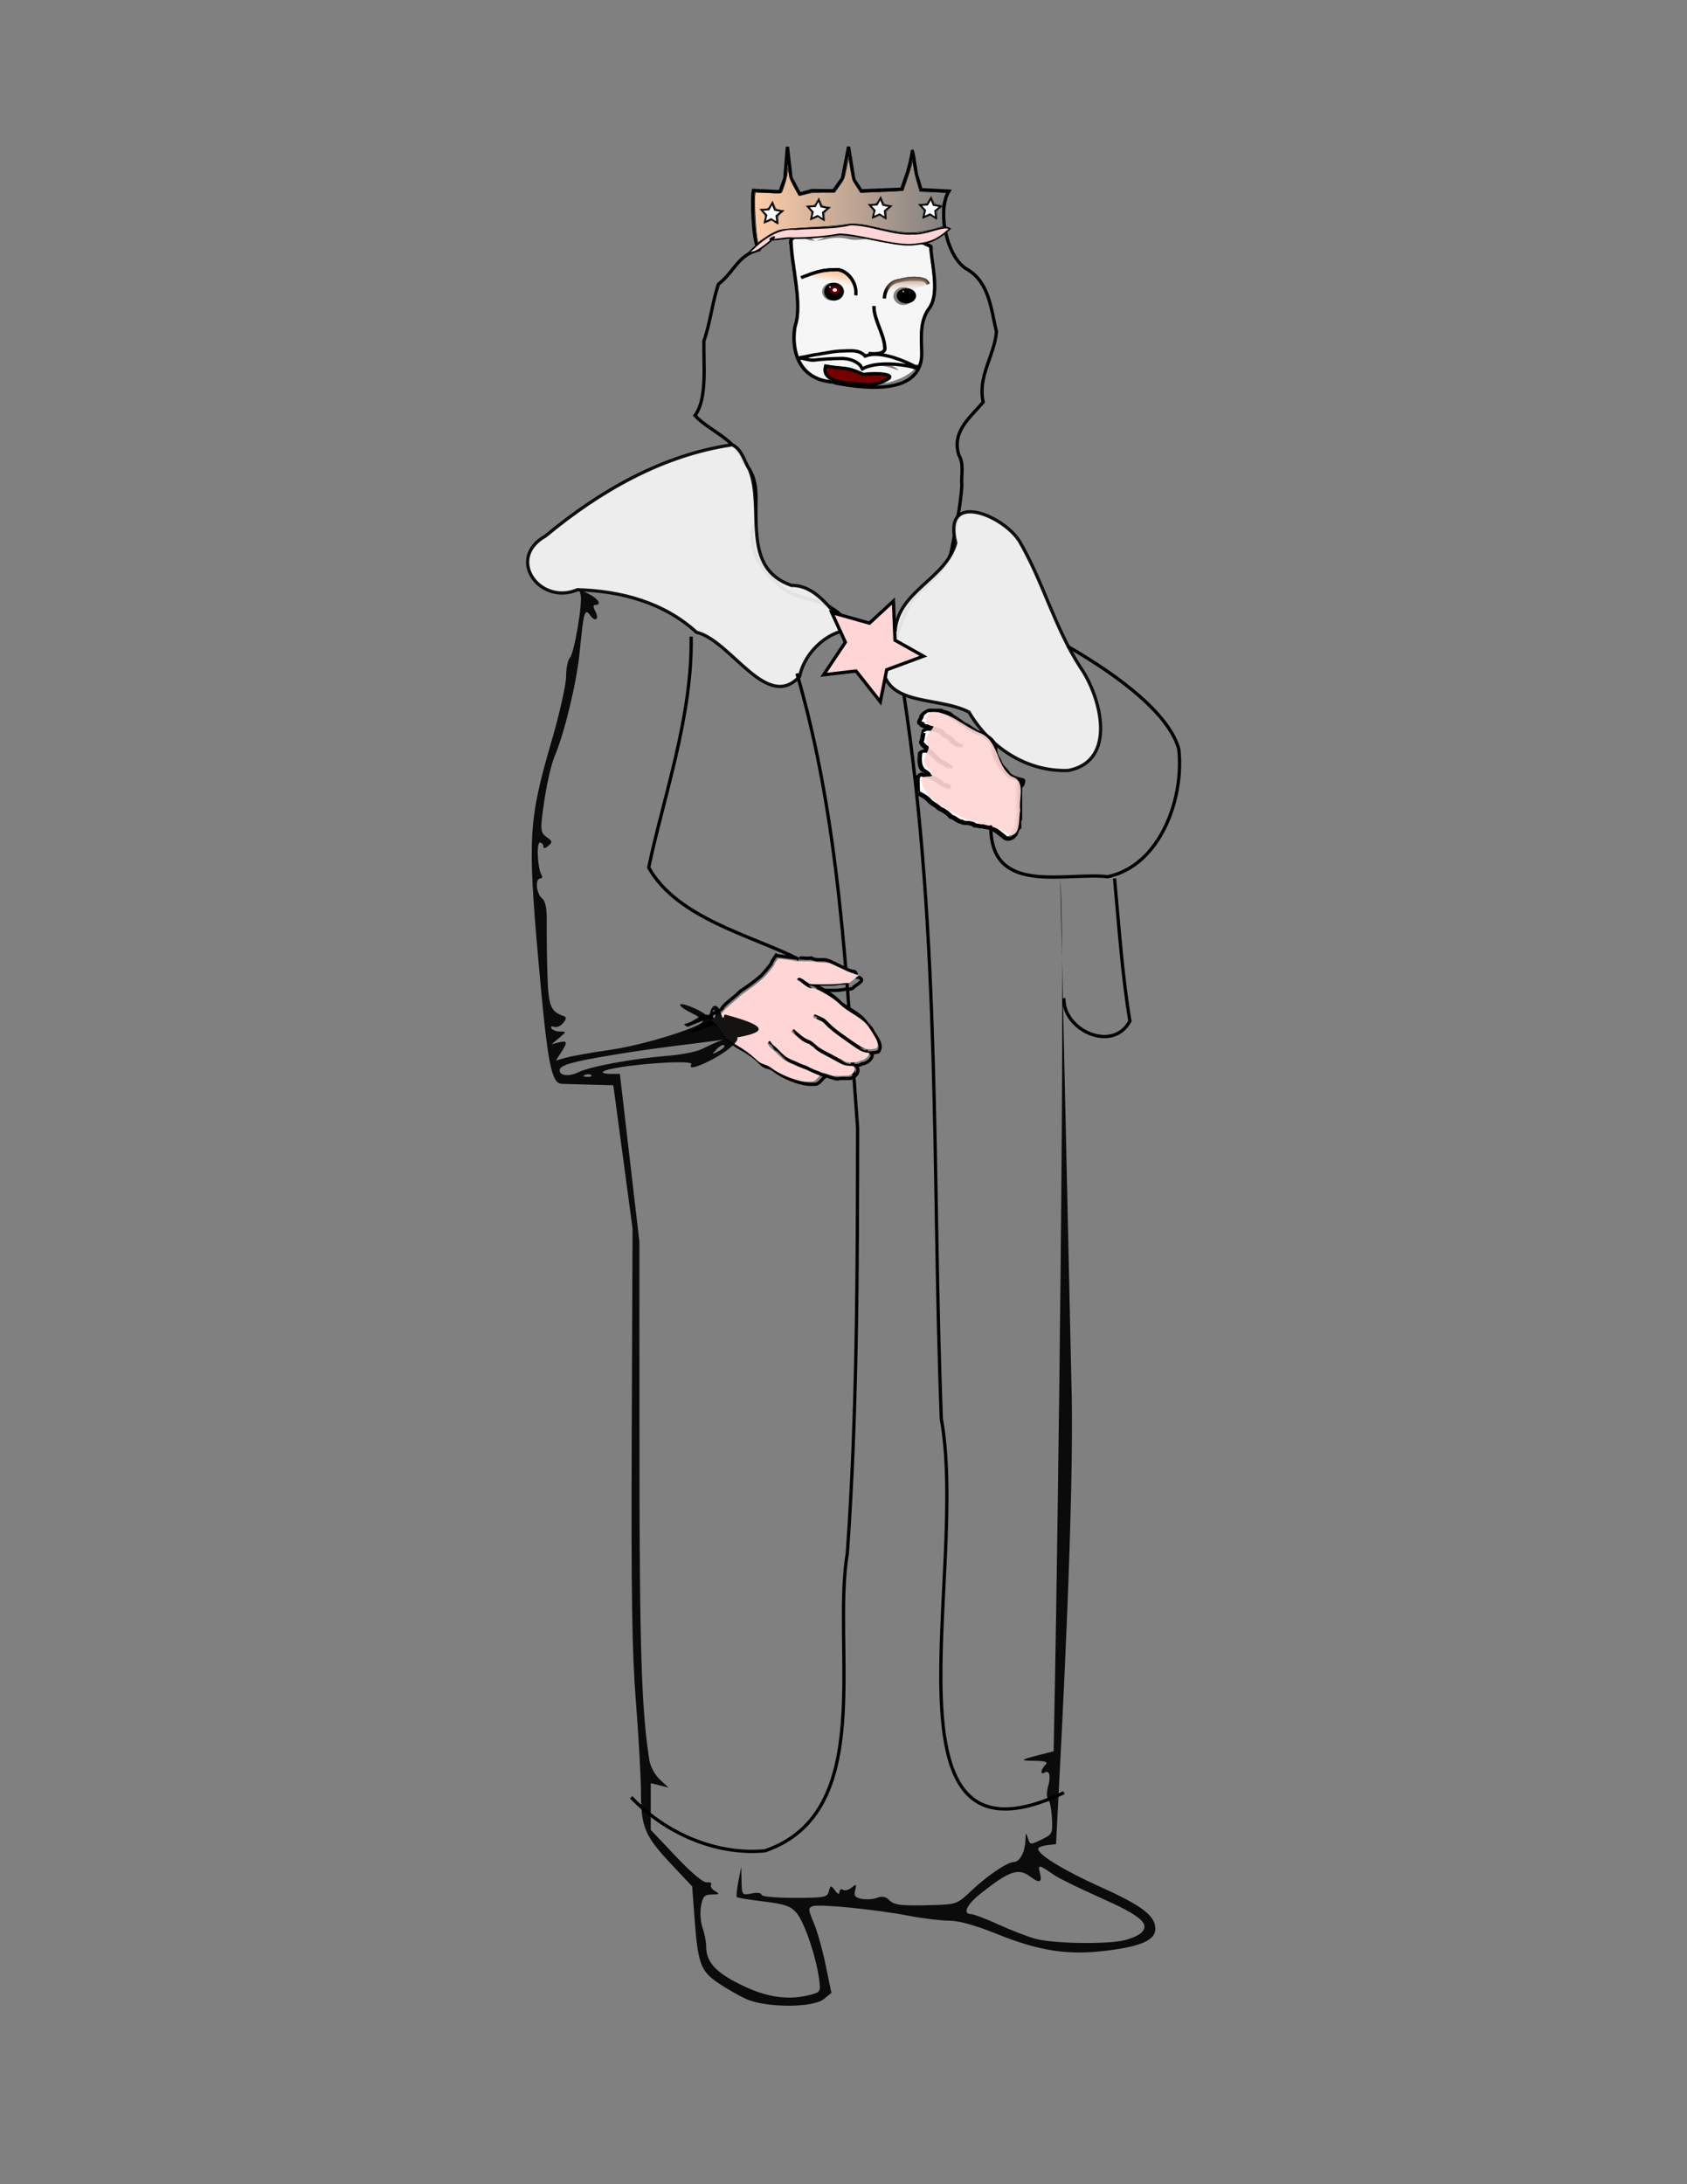 <?xml version="1.0" encoding="UTF-8"?>
<svg width="612pt" height="792pt" version="1.1" xmlns="http://www.w3.org/2000/svg" xmlns:xlink="http://www.w3.org/1999/xlink">
<rect width="100%" height="100%" fill="#808080" stroke="none"/>
<defs>
<linearGradient id="f" x1="2268.4" x2="2267.9" y1="88.338" y2="91.116" gradientTransform="translate(-738.96 538.71)" gradientUnits="userSpaceOnUse" xlink:href="#b"/>
<linearGradient id="b">
<stop stop-color="#ffcca8" offset="0"/>
<stop stop-color="#ffcca8" stop-opacity="0" offset="1"/>
</linearGradient>
<linearGradient id="e" x1="2268.4" x2="2267.9" y1="88.338" y2="91.116" gradientTransform="translate(-738.96 538.71)" gradientUnits="userSpaceOnUse">
<stop offset="0"/>
<stop stop-opacity="0" offset="1"/>
</linearGradient>
<radialGradient id="a" cx="1500.1" cy="609.33" r="1.564" gradientTransform="matrix(.725 .06 -.025 1.131 427.82 -170.59)" gradientUnits="userSpaceOnUse" xlink:href="#g"/>
<linearGradient id="g">
<stop stop-color="#fff" offset="0"/>
<stop stop-color="#fff" offset=".25"/>
<stop stop-color="#800000" offset=".331"/>
<stop offset="1"/>
</linearGradient>
<linearGradient id="d" x1="2289.6" x2="2289.7" y1="87.757" y2="93.313" gradientTransform="translate(-738.96 538.71)" gradientUnits="userSpaceOnUse">
<stop stop-color="#5f4c3f" offset="0"/>
<stop stop-color="#f6c5a2" stop-opacity="0" offset="1"/>
</linearGradient>
<linearGradient id="c" x1="2194" x2="2252.8" y1="897.62" y2="897.62" gradientUnits="userSpaceOnUse" xlink:href="#b"/>
</defs>
<g transform="matrix(1.579 0 0 1.579 -3099.4 -1320.5)">
<g transform="translate(691.01 293.33)">
<path d="m1543.5 659.8c1.087-0.595 1.4-0.907 1.4-1.394 0-0.867-0.873-1.248-3.373-1.471-1.12-0.1-2.04-0.099-3.362 3e-3l-1.82 0.14-0.931-0.422c-1.026-0.466-2.626-1.014-3.544-1.214-0.326-0.071-1.69-0.246-3.03-0.388-1.341-0.142-2.881-0.332-3.422-0.421s-1.009-0.123-1.04-0.074c-0.03 0.049-0.121 0.48-0.203 0.957-0.217 1.274 0.052 2.119 0.964 3.031 0.79 0.79 0.728 0.82-0.863 0.416-5.034-1.281-8.017-5.157-8.538-11.094-0.16-1.823 0.011-4.048 0.43-5.609 0.902-3.359 0.806-7.513-0.364-15.801-0.642-4.548-0.956-7.199-0.956-8.075 0-0.421-0.054-0.954-0.12-1.185-0.111-0.386-0.081-0.461 0.377-0.958 0.342-0.371 0.701-0.605 1.152-0.751l0.656-0.212 1.02 0.5c1.156 0.567 2.313 0.896 3.121 0.888l0.55-6e-3 -0.467-0.247c-0.257-0.136-0.643-0.503-0.858-0.815l-0.391-0.568h1.466c0.913 0 1.571 0.058 1.742 0.153 0.152 0.084 0.56 0.184 0.907 0.222l0.631 0.069-0.619 0.369c-0.34 0.203-0.965 0.469-1.389 0.59-1.336 0.383-0.153 0.284 1.787-0.148 2.993-0.667 5.17-0.695 7.598-0.098 0.916 0.226 1.319 0.255 2.659 0.196 2.366-0.105 5.634-0.716 5.514-1.031-0.066-0.173 2.249-0.111 3.011 0.08 0.278 0.07 1.132 0.202 1.897 0.294 0.766 0.092 1.675 0.226 2.02 0.298 0.345 0.072 0.912 0.189 1.259 0.26 0.668 0.136 1.474 0.355 1.894 0.513 0.418 0.157 1.437 0.381 1.738 0.382 0.155 4.3e-4 0.442 0.084 0.637 0.186 0.195 0.102 0.735 0.265 1.2 0.363 0.713 0.15 1.474 0.45 2.424 0.953 0.234 0.124 0.311 0.497 0.561 2.727 0.109 0.972 0.343 2.876 0.52 4.23 0.408 3.114 0.463 6.471 0.132 8.018-0.32 1.494-0.756 2.547-1.549 3.736-0.856 1.285-1.201 2.031-1.611 3.489-0.611 2.17-0.728 4.154-0.579 9.822l0.063 2.399-0.452 0.947c-1.169 2.449-4.139 4.507-8.197 5.681-0.66 0.191-1.484 0.385-1.831 0.431l-0.631 0.084 0.81-0.443zm3.517-3.63c-0.069-0.208-1.941-1.364-3.319-2.049-1.943-0.966-3.323-1.363-4.825-1.388-1.201-0.02-1.316-0.044-1.641-0.349-0.92-0.861-1.976-1.051-5.843-1.051-3.044 0-6.188 0.151-6.186 0.297 7e-4 0.045 0.526 0.236 1.168 0.425 0.974 0.287 1.583 0.366 3.692 0.482 2.841 0.156 3.929 0.338 4.893 0.818 0.779 0.389 1.56 1.106 1.666 1.53 0.087 0.347 0.134 0.351 1.144 0.108 1.923-0.464 5.605-0.025 8.271 0.988 0.979 0.372 1.046 0.385 0.981 0.189zm-5.238-4.657c0.845-0.283 1.268-0.6 1.566-1.173 0.371-0.714-0.097-3.235-1.104-5.951-1.608-4.335-1.908-5.337-2.086-6.976l-0.086-0.789h-0.489-0.489v0.6c0 1.312 0.5 3.068 2.071 7.33 0.721 1.956 1.136 3.493 1.248 4.626 0.055 0.551 0.023 0.662-0.281 0.965-0.448 0.448-1.451 0.654-2.953 0.606l-1.162-0.037-0.039 0.532-0.039 0.532h1.526c1.211 0 1.689-0.054 2.312-0.263zm7.955-15.342c0.689-0.235 1.482-0.981 1.85-1.741 0.453-0.935 0.312-1.581-0.536-2.457-0.801-0.828-1.376-1.086-2.423-1.09-0.741-2e-3 -0.99 0.056-1.542 0.361-1.045 0.578-1.672 1.72-1.49 2.714 0.329 1.8 2.286 2.846 4.141 2.213zm-21.487-1.542c0.421-0.22 0.818-0.556 1.056-0.895 0.34-0.483 0.381-0.642 0.381-1.467 0-0.825-0.041-0.984-0.381-1.467-1.034-1.471-3.403-1.698-4.717-0.452-1.178 1.117-1.171 2.726 0.016 3.854 0.905 0.86 2.466 1.043 3.645 0.427zm15.139-0.626c0-0.982 0.617-2.401 1.407-3.258 0.664-0.72 1.334-1.03 3.05-1.408 1.222-0.27 1.764-0.315 4.002-0.333 2.308-0.018 2.64 5e-3 3.067 0.217 0.264 0.131 0.563 0.4 0.665 0.597l0.186 0.359 0.44-0.21c0.242-0.115 0.44-0.271 0.44-0.347 0-0.326-0.667-1.074-1.177-1.321-1.25-0.605-3.857-0.812-5.768-0.458-3.361 0.624-4.298 0.942-5.297 1.796-1.095 0.937-2.027 2.848-2.027 4.156v0.555h0.505c0.466 0 0.505-0.027 0.506-0.347zm-8.821-0.947c0.151-3.207-1.576-6.225-4.312-7.534l-0.947-0.453-2.02 0.012c-1.26 8e-3 -2.454 0.09-3.171 0.218-2.188 0.391-6.896 1.987-6.959 2.359-0.018 0.104 0.069 0.32 0.193 0.479l0.225 0.29 1.194-0.456c3.394-1.295 5.828-1.819 8.522-1.835 1.806-0.011 2.336 0.111 3.249 0.747 1.807 1.258 2.998 3.448 2.998 5.514 0 1.008-0.054 0.941 0.852 1.049 0.094 0.011 0.166-0.146 0.177-0.391z" fill="#f6f6f6"/>
<path d="m1534 633.35c0.657-3.704-2.854-8.395-6.554-7.76-3.54-0.145-6.535 0.985-9.854 2.253l-0.297 0.182" fill="url(#f)" stroke="url(#e)" stroke-width=".967px"/>
<path d="m1499.5 1158.9c-4.851-1.607-14.524-6.931-16.432-9.044-2.176-2.41-3.877-12.329-3.623-21.133l0.16-5.554-7.032-6.946c-7.958-7.86-9.072-10.191-9.072-18.97 0-8.117 0.917-12.476 2.625-12.476 2.389 0 1.664-6.503-1.089-9.776-3.301-3.924-4.386-10.627-2.124-13.126 1.569-1.734 1.563-1.894-0.09-2.528-1.002-0.385-1.345-0.978-0.793-1.373 2.816-2.017 6.441-12.479 4.698-13.557-0.49-0.303-1.823 1.284-2.962 3.526l-2.071 4.077-0.745-7.871c-0.41-4.329-0.354-20.921 0.123-36.871 0.477-15.95 0.881-40.545 0.898-54.655 0.017-14.11 0.368-25.446 0.78-25.191s0.75-0.238 0.75-1.095-0.619-1.559-1.377-1.559c-0.994 0-1.705-2.711-2.559-9.75-0.65-5.362-1.831-13.908-2.623-18.989-0.793-5.082-1.441-11.739-1.441-14.795v-5.556l-3.557 0.667c-5.797 1.088-14.255 1.004-15.415-0.152-1.412-1.408-2.588-11.637-4.583-39.864-0.309-4.367-0.751-8.247-0.983-8.622-0.232-0.375-0.705-6.823-1.05-14.329-0.582-12.639-0.427-14.475 2.091-24.878 1.496-6.178 3.398-13.032 4.228-15.232 0.83-2.2 2.547-8.044 3.814-12.988 1.795-6.999 2.045-9.309 1.13-10.437-0.949-1.171-0.865-1.334 0.438-0.846 1.371 0.513 1.716-0.625 2.294-7.563 0.374-4.491 0.918-9.114 1.209-10.272 0.291-1.158-0.103-2.737-0.874-3.509-0.771-0.771-1.181-2.074-0.91-2.894 0.422-1.278 0.255-1.295-1.17-0.119-0.914 0.755-1.663 0.922-1.663 0.372 0-1.797 2.557-3.174 4.802-2.586 1.349 0.353 2.198 0.118 2.198-0.608 0-2.135-2.041-5.051-3.535-5.051-0.806 0-1.465-0.445-1.465-0.989s1.191-0.89 2.647-0.77c1.662 0.138 4.671 2.196 8.086 5.529 4.226 4.126 5.901 5.163 7.51 4.652 1.429-0.454 2.565-0.038 3.664 1.341 1.486 1.864 13.757 6.697 17.08 6.726 0.818 7e-3 2.08 1.25 2.804 2.762 0.858 1.791 2.1 2.748 3.563 2.748 2.606 0 4.642 1.729 4.652 3.95 0.01 2.119 6.29 6.257 8.318 5.479 0.9-0.345 2.336 0.089 3.221 0.974 0.878 0.878 2.953 1.597 4.609 1.597 1.968 0 2.866 0.433 2.59 1.25-0.232 0.688-1.507 1.25-2.833 1.25h-2.412l-0.048 37.248c-0.036 27.612-0.359 37.559-1.25 38.45-1.454 1.454-1.595 4.802-0.202 4.802 0.55 0 1-1.163 1-2.583 0-1.625 0.464-2.427 1.25-2.162 0.688 0.232 1.273 1.955 1.302 3.83 0.036 2.385 0.561 3.506 1.75 3.735 2.245 0.432 2.143 1.112-0.701 4.666l-2.389 2.986-5.356-4.949c-2.946-2.722-5.669-5.403-6.052-5.957-0.383-0.554-0.999-0.705-1.369-0.335s-1.327 0.02-2.126-0.779c-0.799-0.799-1.983-1.442-2.631-1.43-0.648 0.012-0.054 0.902 1.321 1.978l2.5 1.956-4.191 0.022c-4.791 0.025-6.027 1.161-3.747 3.442 2.14 2.14 5.207 2.212 3.438 0.081-1.061-1.279-0.785-1.5 1.878-1.5 2.272 0 3.122-0.463 3.122-1.7 0-1.169 0.322-1.378 1.033-0.667 1.206 1.206 0.185 4.62-1.138 3.803-0.492-0.304-0.895-0.181-0.895 0.274s1.226 1.571 2.725 2.481c1.691 1.026 2.734 2.535 2.75 3.978 0.015 1.386 0.63 2.326 1.525 2.328 0.944 3e-3 1.537 1.023 1.601 2.754 0.064 1.747-0.413 2.75-1.309 2.75-2.421 0-0.482 1.712 2.648 2.338 1.64 0.328 4.741 2.186 6.892 4.129 2.151 1.943 4.588 3.533 5.417 3.533 0.829 0 2.124 0.89 2.879 1.978 0.755 1.088 3.172 2.714 5.372 3.613l4 1.635-1.895-2.102c-1.042-1.156-4.031-3.473-6.643-5.149-2.611-1.676-4.987-3.959-5.278-5.074-0.474-1.813-0.195-1.957 2.643-1.359 1.745 0.367 4.298 1.682 5.673 2.922 3.374 3.042 8.741 5.536 11.904 5.531 2.567-4e-3 2.559-0.026-0.687-2.006-1.806-1.101-3.542-2.674-3.857-3.496-0.315-0.822-1.414-1.494-2.441-1.494-1.063 0-2.535-1.292-3.419-3-1.687-3.262-0.624-3.981 2.003-1.354 2.807 2.808 8.807 5.471 9.564 4.246 1.143-1.85 9.12 5.457 8.298 7.6-0.269 0.7 0.657 2.508 2.058 4.019l2.546 2.747-0.464-7.191c-0.503-7.799-1.046-9.467-2.743-8.418-0.715 0.442-0.87 0.079-0.442-1.036 0.391-1.019 0.257-1.468-0.33-1.105-1.306 0.807-1.273-0.823 0.044-2.14 0.568-0.568 0.753-1.762 0.411-2.653-0.501-1.305-0.981-1.396-2.468-0.467-1.016 0.634-1.63 1.502-1.367 1.929 0.822 1.33 1.281 6.825 0.568 6.79-1.984-0.097-5.128-3.958-4.585-5.629 0.495-1.526 0.414-1.583-0.481-0.338-0.928 1.292-1.986 1.019-7.641-1.973-3.61-1.91-7.288-4.273-8.172-5.25-1.487-1.643-1.465-1.774 0.297-1.733 1.048 0.024 3.575 0.64 5.616 1.369 4.074 1.454 9.087 0.99 8.502-0.787-0.204-0.619-1.347-1.269-2.542-1.445-1.674-0.246-2.199-1.048-2.293-3.5-0.067-1.749-0.278-7.201-0.47-12.115-0.214-5.502 0.071-9.44 0.744-10.25 0.792-0.955 0.784-1.316-0.031-1.316-0.617 0-1.122-0.388-1.122-0.862 0-0.474 2.919-1.161 6.487-1.527 7.406-0.759 9.513-1.392 9.513-2.858 0-0.568 0.787-1.631 1.75-2.361 1.473-1.118 1.504-1.333 0.2-1.36-0.853-0.018-2.083 0.501-2.733 1.151-0.651 0.651-1.453 0.913-1.783 0.583-0.75-0.75 2.572-4.141 5.143-5.248 1.82-0.784 1.825-0.852 0.1-1.261-1.131-0.268-1.606-1-1.251-1.925 0.46-1.198-0.019-1.362-2.437-0.831-1.655 0.363-4.242 1.269-5.749 2.011-1.507 0.743-4.09 1.628-5.74 1.967-1.86 0.382-0.947-0.303 2.402-1.803 7.357-3.295 12.048-7.155 11.454-9.425-0.399-1.526-1.699-1.828-8.533-1.98-4.434-0.099-8.222-0.339-8.418-0.535-0.195-0.195-0.351-3.929-0.346-8.297 0.015-13.758-0.027-13.195 0.834-11.008 1.09 2.765 2.317 0.307 1.265-2.535-0.531-1.435-0.345-3.95 0.5-6.757 1.518-5.045 1.055-6.424-1.2-3.568-1.382 1.75-1.481 0.991-1.083-8.278 0.342-7.96 0.129-10.462-0.968-11.372-1.139-0.946-1.427-0.717-1.513 1.205-0.059 1.305-0.206 3.047-0.329 3.872-0.122 0.825-0.3 4.114-0.394 7.309-0.105 3.58-0.555 5.572-1.171 5.191-0.55-0.34-1-1.492-1-2.559s-0.441-1.941-0.981-1.941c-1.694 0-2.315 4.936-1.554 12.352 0.852 8.31 0.874 7.568-0.436 14.648-0.56 3.025-1.916 10.9-3.013 17.5-1.497 9.003-2.479 12.4-3.932 13.601-1.065 0.881-2.264 3.348-2.665 5.483-0.535 2.853-0.898 3.398-1.369 2.057-0.984-2.806 1.094-10.523 2.671-9.918 1.041 0.399 1.098-0.07 0.273-2.239-1.062-2.795 0.257-12.95 2.171-16.708 1.462-2.87 3.03-16.765 2.879-25.505-0.118-6.812 0.27-9.09 2.254-13.236 1.318-2.754 2.69-4.714 3.049-4.355 0.359 0.359 0.653-1.226 0.653-3.522 0-3.946-0.112-4.106-2.037-2.917-1.121 0.692-2.294 2.271-2.608 3.509s-0.929 2.25-1.366 2.25-0.051-2.246 0.858-4.99c1.142-3.446 2.195-4.993 3.404-5 0.963-5e-3 1.736-0.572 1.718-1.26-1.918-6.578-13.316-4.103-12.194-11.352 2.141 7.856 0.136 6.652 25.418 11.979-1.186 2.696-1.058 3.066 2.02 5.84 2.695 2.428 2.926 2.925 1.287 2.757-1.1-0.113-2.9-0.15-4-0.083-1.732 0.105-1.612 0.378 0.893 2.029 3.389 2.235 5.593 1.735 5.64-1.277 0.033-2.119 0.055-2.117 2 0.218 1.082 1.298 1.967 3.156 1.967 4.128s0.685 2.335 1.523 3.03c0.851 0.707 1.271 2.055 0.952 3.06-0.314 0.988 0.014 2.837 0.728 4.109 0.714 1.272 1.371 2.462 1.462 2.644 0.09 0.182 1.097-0.168 2.237-0.778 2.688-1.438 13.765 2.025 15.808 4.943 1.757 2.509 10.685 2.908 12.011 0.538 1.498-2.676 5.157-0.702 5.884 3.175 0.602 3.21 0.884 3.443 3.525 2.915 2.682-0.536 3.39 0.086 2.989 2.626-0.065 0.412 0.767 0.75 1.85 0.75 1.339 0 1.784-0.48 1.393-1.5-0.752-1.96 0.603-1.931 2.047 0.043 0.621 0.849 2.669 1.738 4.551 1.977 5.414 0.685 6.37 2.253 4.596 7.539-0.82 2.443-2.262 8.041-3.204 12.441-1.786 8.343-2.473 9.264-8.252 11.065-2.845 0.887-3.645 1.807-4.785 5.5-0.753 2.439-1.594 7.135-1.869 10.435s-0.721 7.013-0.992 8.25-0.123 2.25 0.327 2.25c1.979 0 3.23-2.769 3.366-7.45 0.098-3.361 0.516-1.372 1.25 5.95 0.876 8.73 1.683 12.1 3.912 16.333 3.298 6.263 3.183 8.729-0.539 11.497-3.347 2.49-4.75 1.874-12.873-5.644l-5.602-5.186-0.697-7.5c-0.755-8.123-3.304-24.069-4.236-26.497-0.317-0.827-1.04-1.503-1.605-1.503-1.876 0-5.667-4.966-6.88-9.012-0.657-2.193-1.567-3.988-2.022-3.988s0.116 2.362 1.269 5.25c3.753 9.4 5.655 16.138 6.281 22.25l0.614 6-2.529-4.75c-1.391-2.612-2.69-4.75-2.886-4.75-0.296 0 4.203 15.957 7.397 26.237 0.487 1.568 0.467 2.973-0.047 3.291-0.493 0.305-1.192-0.622-1.553-2.06-0.361-1.438-1.02-2.244-1.464-1.791-0.77 0.784 0.088 5.087 3.455 17.323 1.863 6.773 4.634 25.081 4.529 29.926l-0.077 3.574-1.845-5c-1.015-2.75-1.88-6.013-1.923-7.25-0.043-1.238-0.527-2.25-1.077-2.25-1.284 0-1.318-0.438 1.01 12.871 1.094 6.254 1.961 15.254 1.926 20-0.066 8.943-1.036 8.856-2.373-0.213-1.325-8.988-1.846-3.803-0.711 7.062 2.73 26.118 3.249 33.062 4.066 54.427 0.485 12.672 1.341 23.463 1.943 24.5 1.29 2.22 1.498-3.409 1.739-47.147 0.227-41.116 0.449-48.03 1.492-46.383 0.482 0.761 0.928 3.183 0.991 5.383 0.097 3.356 0.23 3.598 0.828 1.5 0.605-2.12 0.818-1.756 1.4 2.39 0.378 2.689 0.62 6.514 0.537 8.5-0.148 3.549-0.163 3.533-0.912-0.89-0.419-2.475-0.464 3.375-0.1 13 0.364 9.625 0.662 20.495 0.662 24.155s0.251 6.499 0.558 6.309c0.89-0.55 0.975-15.204 0.141-24.16-0.42-4.508-0.477-9.008-0.126-10 0.553-1.567 1.238 8.878 2.143 32.696 0.26 6.84 0.288 110.76 0.033 124.5-0.082 4.4-0.058 9.993 0.051 12.428 0.19 4.215 0.043 4.469-3.051 5.279-1.788 0.468-3.25 1.466-3.25 2.218 0 1.742 5.514 6.567 10.027 8.773 7.615 3.723 21.72 9.802 22.742 9.802 0.864 0 4.231 5.278 4.231 6.633 0 0.179-1.913 1.348-4.25 2.596-3.837 2.05-5.609 2.27-18.25 2.27h-14l-9-4.397c-8.232-4.022-9.726-4.418-17.514-4.638-5.019-0.142-10.088-0.898-12.348-1.843-2.109-0.881-9.865-2.147-17.236-2.813-16.164-1.46-16.807-1.181-13.626 5.921 2.832 6.321 6.339 19.805 5.631 21.649-0.309 0.806-1.24 1.726-2.069 2.044-2.749 1.055-14.798 1.541-17.339 0.7zm78.493-43.112c0.35-0.567-0.051-0.735-0.941-0.393-1.732 0.665-2.049 1.382-0.611 1.382 0.517 0 1.216-0.445 1.552-0.989zm1.19-9.199c-0.319-0.798-0.556-0.561-0.604 0.604-0.043 1.054 0.193 1.645 0.525 1.312s0.368-1.195 0.079-1.917zm-97.183-5.812c-0.34-0.55-1.379-0.993-2.309-0.985-1.457 0.013-1.484 0.149-0.191 0.985 1.958 1.266 3.282 1.266 2.5 0zm38.181-5.745c1.904-1.217 2.234-2.497 2.597-10.075 0.229-4.774 1.57-15.205 2.981-23.18 4.162-23.524 3.85-19.023 5.285-76.25 0.507-20.233 0.393-27.75-0.424-27.75-0.616 0-1.182 0.562-1.258 1.25-0.532 4.847-0.946 14.926-1.002 24.438-0.054 9.123-0.375 11.467-1.736 12.699-5.514 4.99-6.424-5.161-5.864-65.377 0.253-27.219 0.097-48.506-0.348-47.304-1.663 4.497-2.982 31.921-3.194 66.412-0.215 35.046-0.251 35.62-2.247 35.625-1.812 5e-3 -2.053-0.703-2.257-6.619-0.231-6.715-1.932-36.05-2.674-46.125-0.46-6.25 1.968-39.55 3.52-48.274 0.994-5.587 0.716-7.726-1.003-7.726-0.453 0-1.165 1.012-1.582 2.25-0.731 2.17-0.773 2.152-1.183-0.5-0.234-1.512-1.04-2.75-1.792-2.75s-1.652-0.9-2.001-2-1.113-2-1.696-2c-0.696 0-0.855 1.983-0.461 5.75 0.567 5.425 0.861 13.989 2.223 64.75 0.886 33.035 2.333 51.726 5.186 67 0.411 2.2 0.613 10.525 0.45 18.5-0.385 18.741 0.327 25.064 2.897 25.736 2.438 0.637 3.265 3.907 2.528 9.989-0.772 6.365-1.512 15.971-2 25.951-0.433 8.851-0.296 9.002 5.056 5.58zm-19.596-3.36c-0.881-2.202-0.963-2.227-1.022-0.312-0.035 1.146 0.237 2.383 0.603 2.75 1.194 1.194 1.397 0.01 0.418-2.438zm-3.962-9.939-0.864-7.457-0.13 8.45c-0.086 5.596 0.206 8.114 0.864 7.457 0.637-0.637 0.684-3.668 0.13-8.45zm82.382-6.963c0.999-1.103 1.557-2.265 1.241-2.581-0.95-0.95-4.746 1.547-4.746 3.122 0 2.038 1.362 1.828 3.506-0.541zm-82.453-8.744c-0.048-3.712 0.566-14.85 1.366-24.75 1.585-19.626 2.457-55.867 1.613-67-0.719-9.475-2.495-6.771-2.627 4-0.054 4.4-0.383 10.25-0.731 13s-0.869 15.775-1.157 28.944c-0.288 13.169-0.937 24.199-1.443 24.512s-0.841 5.288-0.746 11.056c0.137 8.284 0.461 10.428 1.542 10.199 1.003-0.212 1.195 0.4 0.719 2.296-0.607 2.42-0.127 4.493 1.042 4.493 0.281 0 0.472-3.038 0.423-6.75zm87.947 2.691c0-1.132-0.45-1.781-1-1.441-0.55 0.34-1 1.266-1 2.059 0 0.792 0.45 1.441 1 1.441s1-0.926 1-2.059zm-15.317-7.128c-0.319-0.798-0.556-0.561-0.604 0.604-0.043 1.054 0.193 1.645 0.525 1.312s0.368-1.195 0.079-1.917zm2-54c-0.319-0.798-0.556-0.561-0.604 0.604-0.043 1.054 0.193 1.645 0.525 1.312 0.332-0.332 0.368-1.195 0.079-1.917zm16.979-13.063c-0.277-0.688-0.504-0.125-0.504 1.25s0.227 1.938 0.504 1.25 0.277-1.812 0-2.5zm-14.555-16.043c-1.784-1.784-2.418 4.121-0.976 9.084l1.369 4.709 0.302-6.398c0.166-3.519-0.147-6.847-0.695-7.395zm-7.445 8.043c-0.277-0.688-0.504-0.125-0.504 1.25s0.227 1.938 0.504 1.25 0.277-1.812 0-2.5zm3.088-22.25c0-1.375-0.357-2.5-0.793-2.5s-1.617-0.259-2.625-0.576c-1.711-0.537-1.716-0.501-0.082 0.55 0.963 0.619 1.75 2.003 1.75 3.075s0.394 1.95 0.875 1.95c0.481 0 0.875-1.125 0.875-2.5zm-2.75-0.5c0-0.55-0.477-1-1.059-1-0.583 0-0.781 0.45-0.441 1s0.817 1 1.059 1c0.243 0 0.441-0.45 0.441-1zm2.985-7.691c0.01-1.205-0.429-2.466-0.973-2.802-0.58-0.358-0.748 0.134-0.406 1.191 0.424 1.312 0.326 1.444-0.36 0.487-1.134-1.581-0.39-6.393 0.869-5.615 1.082 0.668 0.995-8.107-0.114-11.571-0.697-2.176-0.834-2.241-1.058-0.5-0.141 1.1-0.228 2.611-0.193 3.357 0.088 1.868-1.375 0.138-2.204-2.607-0.409-1.353-0.254-2.25 0.388-2.25 0.587 0 1.067-1.575 1.067-3.5s-0.439-3.5-0.975-3.5c-1.115 0-0.224-5.992 1.107-7.45 0.477-0.522 0.804-2.547 0.726-4.5l-0.142-3.55-1.432 8-0.142-4.191c-0.078-2.305 0.308-4.469 0.858-4.809 1.237-0.764 1.338-8.5 0.111-8.5-1.183 0-0.879-3.303 0.389-4.235 0.653-0.48 0.631-0.74-0.063-0.75-0.63-9e-3 -0.974-1.948-0.844-4.765 0.12-2.612 0-3.962-0.26-3-0.264 0.963-0.882 1.75-1.375 1.75s-0.636-0.675-0.32-1.5 0.077-1.5-0.531-1.5c-1.759 0-1.283 4.146 0.643 5.608 1.665 1.264 1.663 1.33-0.019 1.36-1.315 0.024-1.637 0.609-1.254 2.282 0.92 4.018 1.269 9.789 0.616 10.192-0.502 0.31-0.564 9.289-0.081 11.558 0.059 0.275 0.115 6.796 0.124 14.49 0.011 9.186 0.42 14.489 1.19 15.442 0.74 0.916 0.767 1.209 0.074 0.794-0.692-0.414-1.129 0.424-1.182 2.262-0.058 2.053 0.491 3.102 1.849 3.533 1.062 0.337 1.939 1.37 1.947 2.296 0.013 1.452 0.148 1.477 0.985 0.183 0.533-0.825 0.976-2.486 0.985-3.691zm-3.985 2.691c0-0.55-0.477-1-1.059-1-0.583 0-0.781 0.45-0.441 1s0.817 1 1.059 1c0.243 0 0.441-0.45 0.441-1zm-66.341-11.133c-0.654-12.306-1.899-16.455-1.571-5.236 0.114 3.896-0.129 7.627-0.54 8.291-1.015 1.642 0.278 8.078 1.622 8.078 0.744 0 0.896-3.463 0.488-11.133zm31.883 0.412c-0.38-17.024-0.569-19.279-1.62-19.279-0.743 0-0.904 3.958-0.518 12.75 0.308 7.013 0.568 13.339 0.578 14.059 0.01 0.72 0.404 1.07 0.876 0.779 0.472-0.292 0.78-4.031 0.684-8.309zm20.819-11.779c-0.317-0.825-1.032-1.5-1.591-1.5-0.585 0-0.488 0.635 0.229 1.5 0.685 0.825 1.401 1.5 1.591 1.5s0.087-0.675-0.23-1.5zm16.322-4.688c-0.319-0.798-0.556-0.561-0.604 0.604-0.043 1.054 0.193 1.645 0.525 1.312s0.368-1.195 0.079-1.917zm-68.905-28.315c0.186-19.71-0.063-29.497-0.75-29.497-0.565 0-1.055 2.362-1.089 5.25-0.034 2.888-0.241 9.975-0.46 15.75-0.678 17.846-0.49 27.846 0.621 33.026 0.587 2.736 1.142 4.973 1.234 4.971 0.092-2e-3 0.292-13.277 0.445-29.5zm30.758 20.253c-0.188-2.337-0.656-8.525-1.041-13.75-1.208-16.399-2.451-18.547-1.736-3 0.367 7.975 0.683 15.962 0.704 17.75 0.021 1.823 0.559 3.25 1.226 3.25 0.785 0 1.073-1.443 0.847-4.25zm20.964-1.75c0.34-0.55-0.083-1-0.941-1-0.857 0-1.559 0.45-1.559 1s0.423 1 0.941 1c0.517 0 1.219-0.45 1.559-1zm-0.5-3.5c0-1.693-0.175-1.754-2.502-0.861-1.329 0.51-1.396 0.81-0.332 1.485 1.971 1.25 2.834 1.06 2.834-0.624zm-64.103-31.442c0.095-8.901-0.419-11.058-2.635-11.058-1.269 0-1.446 1.217-1.059 7.256 0.398 6.193 1.928 11.744 3.239 11.744 0.204 0 0.409-3.574 0.456-7.942zm41.744-4.135c0.104-2.533 0.023-2.722-0.311-0.728-0.308 1.838-0.91 2.519-1.891 2.143-1.477-0.567-1.981 0.787-0.751 2.016 1.447 1.447 2.818-0.146 2.953-3.431zm21.022 0.827c-0.277-0.688-0.504-0.125-0.504 1.25s0.227 1.938 0.504 1.25 0.277-1.812 0-2.5zm22.871-8.283c-0.39-3.643-0.949-6.384-1.243-6.091-0.293 0.293-0.214 3.514 0.176 7.157 0.39 3.643 0.949 6.384 1.243 6.091 0.293-0.293 0.214-3.514-0.176-7.157zm-7.85 2.346c-0.319-0.798-0.556-0.561-0.604 0.604-0.043 1.054 0.193 1.645 0.525 1.312s0.368-1.195 0.079-1.917zm-44.683-4.361c0-0.881-5.404-5.386-6.5-5.419-0.55-0.017 0.35 1.293 2 2.911 2.85 2.795 4.5 3.714 4.5 2.508zm48.707-4.69c-0.239-1.244-0.444-0.462-0.455 1.738-0.011 2.2 0.185 3.218 0.435 2.262s0.259-2.756 0.02-4zm-123.98-0.366c-0.332-0.332-1.195-0.368-1.917-0.079-0.798 0.319-0.561 0.556 0.604 0.604 1.054 0.043 1.645-0.193 1.312-0.525zm10.648-1.196c0.272-0.44-1.601-1.419-4.163-2.176-2.562-0.756-4.105-1.56-3.43-1.785 1.345-0.448 0.67-2.239-0.843-2.239-1.438 0-1.12 2.678 0.511 4.309 0.799 0.799 1.174 1.731 0.833 2.071-0.341 0.34 1.004 0.619 2.989 0.619s3.83-0.36 4.103-0.801zm-10.648-1.804c-0.332-0.332-1.195-0.368-1.917-0.079-0.798 0.319-0.561 0.556 0.604 0.604 1.054 0.043 1.645-0.193 1.312-0.525zm-3.729-2.396c0-0.55-0.198-1-0.441-1-0.242 0-0.719 0.45-1.059 1s-0.141 1 0.441 1c0.582 0 1.059-0.45 1.059-1zm17.102-5.158c-0.359-1.756-1.316-3.394-2.127-3.642-1.189-0.363-1.232-0.193-0.224 0.875 0.688 0.729 1.25 2.612 1.25 4.184s0.395 2.615 0.877 2.317c0.482-0.298 0.583-1.979 0.224-3.734zm46.607 1.908c-0.252-0.688-0.965-1.137-1.583-1-0.619 0.138-1.012-0.286-0.875-0.941s-0.537-1.363-1.5-1.573c-2.457-0.537-2.179 1.35 0.472 3.207 2.682 1.879 4.108 2.004 3.486 0.307zm-65.208-2.75c1.319-0.567 1.489-0.878 0.5-0.914-0.825-0.03-2.175 0.381-3 0.914-1.828 1.181-0.249 1.181 2.5 0zm30.628-0.75c1.244-1.586 1.208-1.621-0.378-0.378-0.963 0.755-1.75 1.542-1.75 1.75 0 0.823 0.821 0.293 2.128-1.372zm95.674-3.964c-0.933-5.948-1.376-7.044-2.426-5.994-1.063 1.063-0.691 5.373 0.744 8.615 2.071 4.678 2.678 3.731 1.682-2.621zm-17.194 1.132c-0.334-0.87-0.607-2.22-0.607-3 0-0.78-0.372-1.418-0.827-1.418-0.455 0-0.629 1.35-0.387 3s0.887 3 1.434 3 0.72-0.712 0.387-1.582zm-106.33-4.168c-1.237-3.255-3.26-6.757-3.266-5.654-0.01 1.247 2.933 7.404 3.536 7.404 0.217 0 0.096-0.787-0.27-1.75zm12.911-3.467c-0.718-0.718-1.183-0.777-1.183-0.15 0 1.335 1.183 2.517 1.85 1.85 0.284-0.284-0.016-1.049-0.667-1.7zm87.421-1.512c-1.016-1.016-1.855 0.514-1.021 1.863 0.63 1.019 0.866 1.02 1.204 4e-3 0.232-0.695 0.149-1.535-0.183-1.867zm-103.1-3.271c0.34-0.55 0.168-1-0.382-1s-1.278 0.45-1.618 1-0.168 1 0.382 1 1.278-0.45 1.618-1zm11.5 0c0-0.55-0.45-1-1-1s-1 0.45-1 1 0.45 1 1 1 1-0.45 1-1zm-3.584-1.641c0.527-1.373 0.38-1.434-0.893-0.378-1.735 1.44-1.916 2.019-0.63 2.019 0.491 0 1.177-0.739 1.523-1.641zm-0.416-3.359c0-0.55-0.198-1-0.441-1-0.242 0-0.719 0.45-1.059 1s-0.141 1 0.441 1c0.582 0 1.059-0.45 1.059-1zm36-1.5c0-0.825-0.338-1.404-0.75-1.288s-1.801-0.37-3.086-1.081c-3.669-2.032-3.636-0.604 0.039 1.666 1.813 1.12 3.41 2.074 3.547 2.12 0.138 0.046 0.25-0.592 0.25-1.417zm79.662-1.75c-0.277-0.688-0.504-0.125-0.504 1.25s0.227 1.938 0.504 1.25 0.277-1.812 0-2.5zm2.284-5.106c-0.963-0.887-1.096-0.733-0.594 0.688 0.356 1.008 0.699 2.357 0.763 3 0.064 0.643 0.331 0.333 0.594-0.688s-0.081-2.371-0.763-3zm-64.16-10.144c-0.168-1.757-0.804-2.896-1.536-2.75-0.688 0.138-1.25-0.65-1.25-1.75s0.497-2 1.104-2c1.419 0 0.258-14.052-1.762-21.327-0.79-2.845-1.675-11.698-1.967-19.673-0.525-14.318-0.926-17.782-1.941-16.767-0.286 0.286-0.947 5.638-1.469 11.893-1.3 15.57-2.256 40.499-1.525 39.768 0.329-0.329 0.658-3.83 0.731-7.781 0.133-7.209 1.299-10.183 2.315-5.904 0.299 1.26 1.376 10.223 2.394 19.917 1.018 9.694 2.238 18.245 2.712 19 1.007 1.605 2.651-7.851 2.195-12.626zm-15.057 10.896c-0.332-0.332-1.195-0.368-1.917-0.079-0.798 0.319-0.561 0.556 0.604 0.604 1.054 0.043 1.645-0.193 1.312-0.525zm7.271-2.396c1.293-0.835 1.266-0.971-0.191-0.985-0.93-8e-3 -1.969 0.435-2.309 0.985-0.782 1.266 0.542 1.266 2.5 0zm-59.317-5.188c-0.319-0.798-0.556-0.561-0.604 0.604-0.043 1.054 0.193 1.645 0.525 1.312 0.332-0.332 0.368-1.195 0.079-1.917zm101.32-0.878c0-1.136 0.416-2.843 0.924-3.793 0.722-1.349 0.499-1.759-1.022-1.874-1.07-0.081-1.708 0.238-1.418 0.707s0 1.029-0.636 1.242c-0.737 0.246-0.916 1.377-0.487 3.085 0.796 3.173 2.639 3.614 2.639 0.632zm29-2.998c0-1.55-0.45-3.097-1-3.437s-1.026-2.504-1.058-4.809c-0.032-2.305-0.462-5.991-0.957-8.191-0.657-2.922-0.782-1.17-0.464 6.5 0.239 5.775 0.445 11.568 0.457 12.872 0.018 1.995 0.26 2.174 1.522 1.128 0.825-0.685 1.5-2.513 1.5-4.063zm-75.834-5.484c-0.476-4.374-0.961-20.748-1.079-36.386-0.139-18.545-0.6-29.152-1.324-30.5-1.063-1.978-1.145-1.941-1.895 0.848-0.431 1.603-0.588 3.23-0.349 3.617 0.239 0.386 0.455 11 0.481 23.586 0.05 24.228 1.331 42.348 3.267 46.227 1.675 3.355 1.882 1.65 0.898-7.391zm49.517 6.36c-0.319-0.798-0.556-0.561-0.604 0.604-0.043 1.054 0.193 1.645 0.525 1.312 0.332-0.332 0.368-1.195 0.079-1.917zm-60.561-2.913c-1.24-1.155-2.562-1.794-2.937-1.418-0.375 0.375 0.191 1.321 1.257 2.101 2.983 2.181 4.216 1.68 1.68-0.682zm-5.622-0.899c0.34-0.55-0.083-1-0.941-1-0.857 0-1.559 0.45-1.559 1s0.423 1 0.941 1c0.517 0 1.219-0.45 1.559-1zm74 0c0.34-0.55-0.083-1-0.941-1-0.857 0-1.559 0.45-1.559 1s0.423 1 0.941 1c0.517 0 1.219-0.45 1.559-1zm-110.77-0.604c-0.332-0.332-1.195-0.368-1.917-0.079-0.798 0.319-0.561 0.556 0.604 0.604 1.054 0.043 1.645-0.193 1.312-0.525zm37.771-2.396c-0.34-0.55-1.154-0.993-1.809-0.985-0.716 9e-3 -0.592 0.402 0.309 0.985 1.921 1.242 2.267 1.242 1.5 0zm-4.729-2.188c-0.218-0.653-0.93-1.366-1.584-1.584-0.731-0.244-0.954 0.214-0.581 1.188 0.698 1.818 2.764 2.196 2.164 0.396zm120.59-6.312c-0.331-0.862-0.019-1.5 0.731-1.5 1.819 0-0.046-1.61-2.843-2.455-1.827-0.552-2.25-0.291-2.25 1.388 0 1.171 0.65 2.067 1.5 2.067 0.825 0 1.5 0.45 1.5 1s0.436 1 0.969 1c0.533 0 0.71-0.675 0.393-1.5zm2.674-5.434c-1.739-3.249-1.293-4.946 1.133-4.311 1.8 0.471 2.055 0.242 1.498-1.344-0.369-1.051 0.724-0.224 2.428 1.839 1.704 2.062 3.574 3.455 4.156 3.095 0.597-0.369 0.766-0.181 0.387 0.432-0.369 0.597-0.271 1.333 0.218 1.635 0.894 0.553 2.468-6.42 1.637-7.251-0.245-0.245-1.045 0.053-1.778 0.661-1.508 1.251-4.011-1.026-5.181-4.714-0.809-2.55 0.596-2.723 4.001-0.492 2.613 1.712 3.323 1.101 1.194-1.028-2.483-2.483-5.571-3.536-11.365-3.874-6.826-0.399-10.975-2.689-11.838-6.536-0.913-4.065-3.438-6.772-9.984-10.704-5.045-3.03-6.54-3.48-9.75-2.938-2.085 0.352-3.791 1.078-3.791 1.612 0 0.534 0.419 0.712 0.931 0.396 0.512-0.316 1.225-0.1 1.584 0.481 0.359 0.581 2.458 2.196 4.663 3.588 2.206 1.392 3.737 2.805 3.404 3.138s-1.933-0.374-3.554-1.572c-3.115-2.303-5.54-2.778-6.472-1.269-1.027 1.662 0.434 3.565 4.548 5.92 2.238 1.281 3.835 2.565 3.547 2.852s-1.551-0.199-2.809-1.08c-3.113-2.18-6.842-2.099-6.842 0.15 0 1.056 1.788 2.7 4.5 4.139 2.475 1.313 4.5 2.775 4.5 3.248 0 1.354-3.303 0.947-5.441-0.671-2.634-1.992-3.559-1.846-3.559 0.563 0 1.117 0.787 2.322 1.75 2.677s2.081 1.129 2.485 1.719c0.486 0.71 0.74 0.631 0.75-0.234 0.011-0.972 0.791-0.849 3.039 0.48 2.362 1.396 3.401 1.538 4.75 0.65 0.949-0.625 1.609-1.641 1.467-2.258-0.143-0.616 0.532-1.403 1.5-1.748 3.369-1.201 4.379-2.468 3.149-3.95-1.927-2.321 0.061-1.508 2.656 1.087 1.35 1.35 2.454 2.925 2.454 3.5s0.45 1.045 1 1.045 1 0.675 1 1.5 0.45 1.5 1 1.5 1 0.647 1 1.437c0 1.099 0.884 1.299 3.75 0.85 3.674-0.576 3.715-0.547 2 1.392-2.164 2.447-2.211 3.322-0.179 3.322 0.864 0 2.247 0.675 3.071 1.5 2.059 2.059 2.631 1.88 1.392-0.434zm-129.64-3.647c1.071-2.791 0.656-4.268-1.381-4.914-1.093-0.347-2.442-2.065-2.997-3.817l-1.009-3.187 0.488 3.333c0.269 1.833 1.504 4.162 2.747 5.176 2.049 1.671 2.096 1.906 0.514 2.522-0.959 0.373-1.495 1.082-1.191 1.574 0.853 1.38 2.157 1.063 2.828-0.687zm2.857-8.093c-1.238-0.863-2.25-2.19-2.25-2.948 0-0.758-0.675-1.378-1.5-1.378-1.808 0-1.933 1.167-0.3 2.8 0.66 0.66 0.772 1.207 0.25 1.215-0.522 8e-3 -0.275 0.452 0.55 0.985s2.4 0.953 3.5 0.932c1.899-0.035 1.886-0.117-0.25-1.607zm67.25 0.674c0.34-0.55 0.141-1-0.441-1-0.582 0-1.059 0.45-1.059 1s0.198 1 0.441 1c0.242 0 0.719-0.45 1.059-1zm6.5-0.441c0-0.243-0.45-0.719-1-1.059s-1-0.141-1 0.441 0.45 1.059 1 1.059 1-0.198 1-0.441zm11.644-4.109c-0.189-2.502-0.92-5.09-1.626-5.75-1.034-0.967-1.16-0.545-0.65 2.175 0.348 1.856 0.632 4.444 0.632 5.75s0.447 2.375 0.994 2.375c0.563 0 0.845-1.973 0.65-4.55zm-95.55-2.757c-0.602-0.602-1.094-1.979-1.094-3.06 0-1.082-0.298-1.669-0.662-1.305-0.364 0.364-0.032 2.571 0.739 4.905 0.919 2.784 1.522 3.609 1.756 2.399 0.195-1.014-0.137-2.336-0.739-2.938zm89.199 1.317c-0.286-1.093-0.876-1.767-1.312-1.498-0.436 0.269-0.558 1.384-0.273 2.478 0.286 1.093 0.876 1.767 1.312 1.498 0.436-0.269 0.558-1.384 0.273-2.478zm-74.654-0.51c-0.317-0.825-0.14-1.5 0.393-1.5s0.962-1.688 0.953-3.75c-0.011-2.789-0.264-3.366-0.985-2.25-0.533 0.825-0.976 2.539-0.985 3.809-0.01 1.388-0.444 2.044-1.089 1.645-0.591-0.365-0.482 0.283 0.24 1.441 1.53 2.449 2.301 2.766 1.472 0.605zm115.78-2.143c0.347-0.904 0.425-1.849 0.173-2.1-0.795-0.795-2.59 0.801-2.59 2.302 0 1.962 1.639 1.824 2.417-0.202zm-79.535-13.025c0.131-9.009-0.387-11.332-2.523-11.332-1.108 0-1.313 1.063-0.916 4.75 0.281 2.612 0.825 8.35 1.208 12.75 0.854 9.798 2.048 6.497 2.231-6.168zm-38.728 10.421c-1.035-1.035-3.153-0.221-3.153 1.212 0 0.466 0.93 0.604 2.066 0.307 1.348-0.352 1.726-0.881 1.087-1.519zm75.847 0.247c0-0.55-0.198-1-0.441-1-0.242 0-0.719 0.45-1.059 1s-0.141 1 0.441 1c0.582 0 1.059-0.45 1.059-1zm-92.015-3.809c-0.013-1.457-0.149-1.484-0.985-0.191-1.266 1.958-1.266 3.282 0 2.5 0.55-0.34 0.993-1.379 0.985-2.309zm10.707-0.928c-1.586-1.586-3.746-0.961-3.613 1.046 0.057 0.859 0.22 0.842 0.583-0.059 0.538-1.335 2.418-1.758 2.219-0.5-0.269 1.701 0.182 2.329 1.214 1.691 0.752-0.465 0.625-1.148-0.404-2.177zm-4.892-1.463c0.66-0.66 1.2-2.01 1.2-3 0-2.533 1.896-2.242 2.925 0.45 0.847 2.217 0.871 2.209 1.576-0.5 0.394-1.512 1.149-2.75 1.679-2.75 1.323 0 3.82-2.607 3.82-3.988 0-0.622-0.45-0.852-1-0.512-0.9 0.556-1.359-1.712-1.355-6.691 7e-4 -0.93-0.418-1.605-0.931-1.5s-1.559-1.609-2.325-3.809c-1.781-5.114-3.544-8.636-5.196-10.379-0.719-0.758-1.098-1.924-0.843-2.591 0.256-0.666 0.063-1.846-0.427-2.621-1.737-2.744-0.986 2.971 0.967 7.352 3.796 8.518 5.069 12.647 4.085 13.255-0.536 0.331-0.975 0.126-0.975-0.457 0-1.747-1.829-1.194-2.282 0.691-0.232 0.963-0.223 0.062 0.018-2 0.255-2.171 0.01-3.75-0.581-3.75-1.502 0-2.125 2.91-1.713 8 0.286 3.529 0.763 4.522 2.211 4.602 3.443 0.19 3.849 0.427 2.355 1.372-0.821 0.519-2.447 0.703-3.614 0.41-2.771-0.696-4.112 3.37-1.695 5.138 1.136 0.83 1.268 1.38 0.452 1.884-1.313 0.811-1.554 2.594-0.351 2.594 0.44 0 1.34-0.54 2-1.2zm86.185-2.55c0.01-0.688-0.382-1.25-0.868-1.25-1.058 0-2.142 3.642-1.326 4.457 0.694 0.694 2.173-1.469 2.194-3.207zm6.015 0.75c0-1.1-0.172-2-0.383-2-0.211 0-0.619 0.9-0.906 2-0.288 1.1-0.115 2 0.383 2s0.906-0.9 0.906-2zm-99.338-3.25c-0.277-0.688-0.504-0.125-0.504 1.25s0.227 1.938 0.504 1.25 0.277-1.812 0-2.5zm19.338 0.691c0-0.793-0.45-1.441-1-1.441s-1 0.927-1 2.059 0.45 1.781 1 1.441 1-1.266 1-2.059zm80.362-1.941c-0.609-1.586-2.362-2.081-2.362-0.667 0 1.058 1.093 2.167 2.135 2.167 0.441 0 0.543-0.675 0.226-1.5zm-96.349-4.113c0.58-0.58 0.375-2.014-0.539-3.775-0.81-1.562-1.505-3.577-1.544-4.476-0.039-0.9-0.708 0.104-1.488 2.23-0.779 2.126-1.128 4.333-0.775 4.904 0.372 0.603 0.157 0.739-0.512 0.325-0.675-0.417-1.155-0.095-1.155 0.777 0 1.642 4.374 1.653 6.013 0.015zm90.237-2.05c-0.688-0.277-1.812-0.277-2.5 0s-0.125 0.504 1.25 0.504 1.938-0.227 1.25-0.504zm3.75-2.338c0-0.55-0.413-1-0.918-1s-1.742-0.309-2.75-0.687c-1.613-0.605-1.667-0.485-0.459 1 1.501 1.845 4.128 2.282 4.128 0.687zm-5.934-4.035c2.702-1.446 2.412-2.965-0.566-2.965-1.556 0-2.5-0.567-2.5-1.5 0-0.825-0.45-1.5-1-1.5-1.401 0-1.251 4.349 0.2 5.8 1.455 1.455 1.455 1.455 3.866 0.165zm-85.756-5.401c1.144-0.867 1.42-1.613 0.75-2.027-0.583-0.36-1.06-0.247-1.06 0.251s-1.012 1.395-2.25 1.991c-1.357 0.655-1.655 1.099-0.75 1.121 0.825 0.02 2.314-0.582 3.31-1.336zm79.69-14.064c3.345-6.293-0.522-4.594-3.06 0.037-1.292 0.799-0.198 2.463 1.619 2.463 0.87 0 1.441-0.99 1.441-2.5zm-70 349c0-0.825 0.45-1.5 1-1.5s1 0.675 1 1.5c0 0.825-0.45 1.5-1 1.5s-1-0.675-1-1.5zm114.6-173.31c-0.443-3.471-0.568-6.55-0.276-6.842 0.756-0.756 1.937 7.869 1.471 10.746-0.218 1.348-0.744-0.37-1.195-3.905zm-0.763-41.689c-0.321-4.854 0.17-8.902 1.203-9.936 1.292-1.292 1.258 9.434-0.036 11.436-0.755 1.168-1.013 0.836-1.168-1.5zm-32.832-0.941c0-0.857 0.45-1.559 1-1.559s1 0.423 1 0.941-0.45 1.219-1 1.559-1-0.084-1-0.941zm-3-11.559c0-0.55 0.477-1 1.059-1 0.583 0 0.781 0.45 0.441 1s-0.817 1-1.059 1c-0.243 0-0.441-0.45-0.441-1zm-21-17.937c0-4.861 3.293-20.709 4.558-21.935 0.599-0.58 0.351 2.621-1.174 15.154-0.416 3.417-0.244 4.702 0.602 4.5 0.719-0.172 1.286 1.189 1.445 3.467 0.291 4.183-0.094 4.561-2.038 2-1.265-1.667-1.33-1.667-1.36 0-0.017 0.963-0.482 1.75-1.032 1.75s-1-2.221-1-4.937zm-7.541-12.649c0.422-4.505 6.451-21.349 7.657-21.392 0.339-0.012-0.207 2.471-1.212 5.519s-2.113 7.21-2.46 9.25c-1.17 6.865-2.514 11.209-3.467 11.209-0.521 0-0.754-2.063-0.517-4.585zm7.909-9.621c0.357-1.488 1.121-3.948 1.698-5.466 0.823-2.164 1.241-2.45 1.937-1.324 0.59 0.955 0.177 2.62-1.231 4.966-2.854 4.753-3.163 4.988-2.404 1.824zm68.633-44.294c0-0.825 0.177-1.5 0.393-1.5 0.216 0 0.652 0.675 0.969 1.5s0.14 1.5-0.393 1.5c-0.533 0-0.969-0.675-0.969-1.5zm9.707-4.487c-2.589-2.743-4.707-5.218-4.707-5.5 0-0.282 0.866-0.513 1.925-0.513 1.305 0 2.884 1.77 4.904 5.5 1.638 3.025 2.89 5.5 2.782 5.5s-2.315-2.244-4.904-4.987zm-76.112 0.14c-0.84-1.359 0.34-6.153 1.514-6.153 1.134 0 1.135 4.068 0 5.857-0.57 0.9-1.081 0.999-1.515 0.296zm5.485-2.736c0.048-1.165 0.285-1.402 0.604-0.604 0.289 0.722 0.253 1.584-0.079 1.917-0.332 0.332-0.569-0.258-0.525-1.312zm47.504-0.282c-0.431-0.697-0.513-1.537-0.183-1.867 0.895-0.895 1.871 0.421 1.387 1.871-0.339 1.016-0.574 1.015-1.204-4e-3zm8.397-1.658c-0.696-0.838-0.976-1.813-0.622-2.167 0.353-0.353 0.642-0.117 0.642 0.524 0 0.642 0.675 1.167 1.5 1.167s1.5 0.45 1.5 1c0 1.485-1.58 1.211-3.02-0.524zm-4.98-1.476c0-0.55 0.45-1 1-1s1 0.45 1 1-0.45 1-1 1-1-0.45-1-1zm-27-1.559c0-0.857 0.457-1.276 1.016-0.931s0.757 1.047 0.441 1.559c-0.857 1.387-1.457 1.128-1.457-0.628zm37 0.559c0-0.55 0.423-1 0.941-1 0.517 0 1.219 0.45 1.559 1s-0.083 1-0.941 1c-0.857 0-1.559-0.45-1.559-1zm0.667-2.667c-1.365-1.365-0.598-2.462 1.505-2.153 2.748 0.404 3.672 2.82 1.078 2.82-1.054 0-2.217-0.3-2.583-0.667zm-31.208-1.4c-0.362-0.587-0.419-1.307-0.126-1.6 0.716-0.716 2.667 0.546 2.667 1.726 0 1.278-1.726 1.193-2.541-0.126zm19.541-0.933c0-0.55 0.675-1 1.5-1s1.5 0.45 1.5 1-0.675 1-1.5 1-1.5-0.45-1.5-1zm-4.417-1.866c-0.431-0.697-0.513-1.537-0.183-1.867 0.895-0.895 1.871 0.421 1.387 1.871-0.339 1.016-0.574 1.015-1.204-4e-3zm15.417-0.134c0-0.55 0.45-1 1-1s1 0.45 1 1-0.45 1-1 1-1-0.45-1-1zm-38-1.059c0-0.582 0.45-0.781 1-0.441s1 0.816 1 1.059-0.45 0.441-1 0.441-1-0.477-1-1.059zm8.5-1.941c-0.34-0.55-0.141-1 0.441-1 0.582 0 1.059 0.45 1.059 1s-0.198 1-0.441 1c-0.242 0-0.719-0.45-1.059-1zm-61.5-0.878c0-0.483 0.694-1.454 1.542-2.158 1.759-1.46 4.159 0.092 3.011 1.948-0.8 1.295-4.554 1.468-4.554 0.21zm12.5-0.122c0.34-0.55 1.492-1 2.559-1 1.068 0 1.941 0.45 1.941 1s-1.152 1-2.559 1c-1.451 0-2.292-0.433-1.941-1zm68.188-2.646c-1.304-1.304-0.681-2.354 1.396-2.354 1.164 0 1.909 0.524 1.688 1.188-0.487 1.461-2.157 2.093-3.083 1.167zm8.312-0.354c0-0.55 0.45-1 1-1s1 0.45 1 1-0.45 1-1 1-1-0.45-1-1zm-81-2c0-0.55 0.675-1 1.5-1s1.5 0.45 1.5 1-0.675 1-1.5 1-1.5-0.45-1.5-1zm42.079-0.583c0.048-1.165 0.285-1.402 0.604-0.604 0.289 0.722 0.253 1.584-0.079 1.917-0.332 0.332-0.569-0.258-0.525-1.312zm9.421 0.583c-0.34-0.55-0.141-1 0.441-1 0.582 0 1.059 0.45 1.059 1s-0.198 1-0.441 1c-0.242 0-0.719-0.45-1.059-1zm-65.917-1.866c-0.431-0.697-0.513-1.537-0.183-1.867 0.895-0.895 1.871 0.421 1.387 1.871-0.339 1.016-0.574 1.015-1.204-4e-3zm4.417-0.666c0-0.808 0.675-1.469 1.5-1.469s1.5 0.402 1.5 0.893c0 0.491-0.675 1.152-1.5 1.469-0.914 0.351-1.5 2e-3 -1.5-0.893zm5 0.031c0-0.917 0.484-1.505 1.075-1.308 0.591 0.197 1.075 0.786 1.075 1.308s-0.484 1.111-1.075 1.308c-0.591 0.197-1.075-0.392-1.075-1.308zm10 0c0-1.03 0.655-1.52 1.75-1.31 2.108 0.406 1.975 2.181-0.197 2.633-0.906 0.189-1.553-0.363-1.553-1.323zm70-1.5c0-0.55 0.45-1 1-1s1 0.45 1 1-0.45 1-1 1-1-0.45-1-1zm-42.571-1.429c-1.059-0.774-1.578-1.755-1.153-2.18 0.425-0.425 1.522-0.022 2.439 0.894 2.161 2.161 1.211 3.112-1.286 1.286zm-47.679-0.321c-1.978-0.449-2.292-1.798-0.654-2.81 0.603-0.373 1.771-2e-3 2.596 0.823 1.663 1.663 0.749 2.599-1.942 1.987zm84.25-0.251c0-0.55 0.675-1 1.5-1s1.5 0.45 1.5 1-0.675 1-1.5 1-1.5-0.45-1.5-1zm-21.49-1.016c0.345-0.559 1.047-0.757 1.559-0.441 1.387 0.857 1.128 1.457-0.628 1.457-0.858 0-1.276-0.457-0.931-1.016zm27.043 0.102c-0.322-0.521-0.159-1.211 0.362-1.533 0.521-0.322 1.211-0.159 1.533 0.362s0.159 1.211-0.362 1.533c-0.521 0.322-1.211 0.159-1.533-0.362zm-77.361-2.16c0.197-0.591 0.786-1.075 1.308-1.075s1.111 0.484 1.308 1.075c0.197 0.591-0.392 1.075-1.308 1.075s-1.505-0.484-1.308-1.075zm50.267-0.992c-0.362-0.587-0.408-1.317-0.102-1.623 0.823-0.823 3.643 0.462 3.643 1.659 0 1.357-2.697 1.331-3.541-0.035zm12.041 0.067c-0.34-0.55-0.141-1 0.441-1 0.582 0 1.059 0.45 1.059 1s-0.198 1-0.441 1c-0.242 0-0.719-0.45-1.059-1zm-70.5-1c0-0.55 0.45-1 1-1s1 0.45 1 1-0.45 1-1 1-1-0.45-1-1zm80 0c0-0.55 0.45-1 1-1s1 0.45 1 1-0.45 1-1 1-1-0.45-1-1zm-106-2.5c0-0.825 0.45-1.5 1-1.5s1 0.675 1 1.5-0.45 1.5-1 1.5-1-0.675-1-1.5zm4.188-0.239c0.415-2.154 3.812-2.994 3.812-0.942 0 0.806-0.712 1.74-1.582 2.073-2.348 0.901-2.597 0.775-2.23-1.131zm34.062 1.02c-1.973-0.708-1.456-2.282 0.75-2.282 1.1 0 2 0.423 2 0.941 0 1.28-1.237 1.883-2.75 1.341zm58 0.056c-1.383-0.558-1.718-2.338-0.441-2.338 0.445 0 1.682 0.661 2.75 1.468 1.446 1.094 1.559 1.456 0.441 1.421-0.825-0.026-2.062-0.274-2.75-0.552zm14.75-0.338c0-0.55 0.45-1 1-1s1 0.45 1 1-0.45 1-1 1-1-0.45-1-1zm5.694 0.361c-0.799-0.799 0.104-2.361 1.365-2.361 0.518 0 0.941 0.675 0.941 1.5 0 1.546-1.18 1.987-2.306 0.861zm-149.03-2.027c-1.037-1.037-0.784-4.333 0.333-4.333 0.55 0 1 1.125 1 2.5 0 2.618-0.231 2.936-1.333 1.833zm51.333-0.333c0-0.55 0.675-1 1.5-1s1.5 0.45 1.5 1-0.675 1-1.5 1-1.5-0.45-1.5-1zm-23-1c0-0.55 0.675-1 1.5-1s1.5 0.45 1.5 1-0.675 1-1.5 1-1.5-0.45-1.5-1zm31.496-7e-3c-0.755-1.221 1.989-2.43 3.457-1.522 0.576 0.356 1.048 1.071 1.048 1.589 0 1.261-3.718 1.207-4.504-0.066zm6.504-1.993c0-0.55 0.423-1 0.941-1 0.517 0 1.219 0.45 1.559 1s-0.083 1-0.941 1c-0.857 0-1.559-0.45-1.559-1zm-33-1.5c0-0.825 0.395-1.5 0.878-1.5 0.483 0 1.438 0.675 2.122 1.5 1.04 1.253 0.896 1.5-0.878 1.5-1.22 0-2.122-0.638-2.122-1.5zm102 0.5c0-0.55 0.45-1 1-1s1 0.45 1 1-0.45 1-1 1-1-0.45-1-1zm-116-1c0-0.55 0.45-1 1-1s1 0.45 1 1-0.45 1-1 1-1-0.45-1-1zm10-1.5c0-0.825 0.45-1.5 1-1.5s1 0.675 1 1.5-0.45 1.5-1 1.5-1-0.675-1-1.5zm17 0.5c0-0.55 0.675-1 1.5-1s1.5 0.45 1.5 1-0.675 1-1.5 1-1.5-0.45-1.5-1zm5-1c0-0.55 0.45-1 1-1s1 0.45 1 1-0.45 1-1 1-1-0.45-1-1zm83-0.5c0-0.933 0.944-1.5 2.5-1.5 2.793 0 3.353 1.459 0.918 2.393-2.502 0.96-3.418 0.721-3.418-0.893zm-117.47-0.793c-0.428-0.986-0.498-2.074-0.155-2.417 1.016-1.016 1.834 0.411 1.367 2.381-0.414 1.747-0.468 1.748-1.212 0.035zm125.28 0.61c0.722-0.289 1.584-0.253 1.917 0.079 0.332 0.332-0.258 0.569-1.312 0.525-1.165-0.048-1.402-0.285-0.604-0.604zm-83.312-1.317c0.34-0.55 1.042-1 1.559-1 0.518 0 0.941 0.45 0.941 1s-0.702 1-1.559 1c-0.858 0-1.281-0.45-0.941-1zm84.058-1.334c-1.298-0.949-1.51-1.578-0.701-2.078 1.582-0.978 5.341 0.318 4.885 1.684-0.576 1.728-2.157 1.877-4.184 0.394zm-123.56-2.166c0-0.825 0.45-1.5 1-1.5s1 0.675 1 1.5-0.45 1.5-1 1.5-1-0.675-1-1.5zm12.5 0.5c0.34-0.55 1.042-1 1.559-1 0.518 0 0.941 0.45 0.941 1s-0.702 1-1.559 1c-0.858 0-1.281-0.45-0.941-1zm24.673-0.659c0.421-2.188 3.327-2.498 3.327-0.355 0 0.817-0.828 1.646-1.841 1.841-1.336 0.257-1.744-0.15-1.486-1.486zm-17.677-1.72c-1.137-0.832-1.409-1.556-0.738-1.971 1.258-0.778 4.242 0.206 4.242 1.399 0 1.598-1.718 1.879-3.504 0.573zm9.754-0.339c-1.718-0.616-1.578-2.282 0.191-2.282 1.656 0 2.967 1.649 1.825 2.296-0.421 0.239-1.329 0.232-2.016-0.014zm-38.25-1.664c0-0.825 0.45-1.778 1-2.118s1 0.057 1 0.882c0 0.825-0.45 1.778-1 2.118s-1-0.057-1-0.882zm6.169-0.779c0.182-1.286 1.006-2.339 1.831-2.339 2.169 0 1.87 3.901-0.331 4.325-1.42 0.273-1.757-0.172-1.5-1.986zm116.33 0.161c-0.34-0.55 0.083-1 0.941-1 0.857 0 1.559 0.45 1.559 1s-0.423 1-0.941 1c-0.517 0-1.219-0.45-1.559-1zm-103.97-0.951c-0.863-1.396 0.237-3.049 2.029-3.049 1.836 0 1.851 1.415 0.03 2.926-0.965 0.801-1.616 0.839-2.059 0.122zm3.97-0.049c0.34-0.55 1.068-1 1.618-1s0.722 0.45 0.382 1-1.068 1-1.618 1-0.722-0.45-0.382-1zm27.034 0.055c-0.965-1.562 0.305-3.055 2.598-3.055 1.375 0 1.908 0.552 1.679 1.738-0.384 1.992-3.304 2.892-4.278 1.317zm-17.534-3.055c0-0.55 0.45-1 1-1s1 0.45 1 1-0.45 1-1 1-1-0.45-1-1zm4.75-0.689c-0.963-0.252-1.75-0.927-1.75-1.501 0-0.594 0.969-0.784 2.25-0.44 1.238 0.332 2.812 0.609 3.5 0.617 0.688 8e-3 1.25 0.464 1.25 1.014 0 1.016-2.081 1.139-5.25 0.311zm-24.75-1.311c0-0.55 0.675-1 1.5-1s1.5 0.45 1.5 1-0.675 1-1.5 1-1.5-0.45-1.5-1zm-8-2.5c0.685-0.825 1.851-1.5 2.591-1.5 0.786 0 1.107 0.624 0.77 1.5-0.317 0.825-1.482 1.5-2.591 1.5-1.678 0-1.807-0.251-0.771-1.5zm12.446-0.587c-1.031-1.667 1.287-3.579 2.667-2.2 1.154 1.154 0.432 3.287-1.113 3.287-0.485 0-1.184-0.489-1.554-1.087zm11.023 0.037c-0.95-1.538 0.351-2.53 1.635-1.246 0.718 0.718 0.735 1.278 0.052 1.7-0.56 0.346-1.319 0.142-1.687-0.454zm14.031 0.05c0.34-0.55 1.042-1 1.559-1 0.518 0 0.941 0.45 0.941 1s-0.702 1-1.559 1c-0.858 0-1.281-0.45-0.941-1zm5.5 0c0-0.55 0.702-1 1.559-1 0.858 0 1.281 0.45 0.941 1s-1.042 1-1.559 1c-0.518 0-0.941-0.45-0.941-1zm-15.5-3c-0.34-0.55-0.141-1 0.441-1 0.582 0 1.059 0.45 1.059 1s-0.198 1-0.441 1c-0.242 0-0.719-0.45-1.059-1zm7.692-0.075c0.197-0.591 0.685-1.041 1.083-1 0.399 0.041 1.4 0.075 2.225 0.075s1.5 0.45 1.5 1-1.163 1-2.583 1c-1.421 0-2.422-0.484-2.225-1.075zm-19.692-2.925c-0.357-0.577 0.57-0.994 2.191-0.985 2.181 0.012 2.474 0.232 1.309 0.985-1.921 1.242-2.733 1.242-3.5 0zm26.312 0.317c0.722-0.289 1.584-0.253 1.917 0.079 0.332 0.332-0.258 0.569-1.312 0.525-1.165-0.048-1.402-0.285-0.604-0.604zm1.188-2.317c-1.22-0.788-1.09-0.972 0.691-0.985 1.205-8e-3 2.469 0.435 2.809 0.985 0.787 1.273-1.53 1.273-3.5 0zm-8.188-0.683c0.722-0.289 1.584-0.253 1.917 0.079 0.332 0.332-0.258 0.569-1.312 0.525-1.165-0.048-1.402-0.285-0.604-0.604zm13.188-0.317c0-0.55 0.45-1 1-1s1 0.45 1 1-0.45 1-1 1-1-0.45-1-1zm-8.75-4.496c-1.532-1.74-1.587-2.504-0.179-2.504 1.48 0 3.973 2.622 3.214 3.381-0.916 0.916-1.643 0.706-3.036-0.877zm9.136-5.286c-0.66-0.426-0.806-1.532-0.357-2.718 0.683-1.808 0.824-1.835 1.458-0.283 0.918 2.247 0.309 3.91-1.101 3.001zm-6.386-19.218c1.325-1.828 2.105-0.312 0.441 1-0.243 0-0.441-0.45-0.441-1zm17-46.476c0-0.842 0.869-1.524 1.943-1.524 1.069 0 2.588-0.92 3.375-2.044 1.4-1.999 1.444-1.982 1.968 0.75 0.658 3.424 0.614 3.47-3.754 3.952-2.668 0.294-3.532 0.016-3.532-1.134zm12-0.699c0-1.218 0.503-1.847 1.25-1.563 0.828 0.315 1.31-0.661 1.429-2.893 0.124-2.336-0.259-3.368-1.25-3.368-1.935 0-1.823-3.635 0.135-4.386 0.86-0.33 1.304-1.019 0.987-1.532-0.317-0.513-0.048-2.091 0.597-3.507 1.413-3.1 4.312-3.598 3.352-0.575-0.349 1.1-0.227 2 0.272 2 1.052 0 3.228 4.414 3.228 6.547 0 0.799-0.648 1.453-1.441 1.453-2.11 0-2.913 1.869-1.523 3.544 0.947 1.141 0.942 1.456-0.021 1.456-0.676 0-0.976 0.661-0.666 1.468 0.649 1.692-0.779 2.802-4.057 3.151-1.72 0.183-2.292-0.265-2.292-1.794zm4-9.825c0-0.55-0.45-1-1-1s-1 0.45-1 1 0.45 1 1 1 1-0.45 1-1zm4.5 0c0.34-0.55-0.083-1-0.941-1-0.857 0-1.559 0.45-1.559 1s0.423 1 0.941 1c0.517 0 1.219-0.45 1.559-1zm-3.817-5.188c-0.319-0.798-0.556-0.561-0.604 0.604-0.043 1.054 0.193 1.645 0.525 1.312s0.368-1.195 0.079-1.917zm21.091 14.764c-1.269-0.928-1.415-1.535-0.572-2.378 0.843-0.843 0.707-1.296-0.535-1.772-1.773-0.68-2.357-5.426-0.667-5.426 0.55 0 1-0.675 1-1.5s0.787-1.507 1.75-1.515c1.485-0.013 1.524-0.158 0.258-0.958-1.127-0.713-1.21-1.225-0.337-2.098 1.589-1.589 3.612-0.12 3.009 2.186-0.31 1.184-0.092 1.64 0.583 1.223 0.698-0.431 0.833-0.03 0.384 1.139-0.393 1.024-0.061 2.769 0.767 4.032 1.354 2.067 1.277 2.311-1.075 3.382-1.581 0.72-2.326 1.699-1.98 2.6 0.773 2.015-0.552 2.571-2.584 1.085zm4.226-6.577c0-0.55-0.198-1-0.441-1-0.242 0-0.719 0.45-1.059 1s-0.141 1 0.441 1c0.582 0 1.059-0.45 1.059-1zm-16 5c0-0.55 0.477-1 1.059-1 0.583 0 0.781 0.45 0.441 1s-0.817 1-1.059 1c-0.243 0-0.441-0.45-0.441-1zm-23-0.882c0-0.55 0.45-1.278 1-1.618s1-0.168 1 0.382-0.45 1.278-1 1.618-1 0.168-1-0.382zm0.649-4.59c-0.919-2.395-0.804-4.528 0.244-4.528 1.396 0 2.202 3.008 1.258 4.695-0.747 1.334-0.933 1.313-1.502-0.168zm4.987-2.721c0.767-3.738-0.191-4.926-3.086-3.826-1.722 0.655-2.521 0.537-2.89-0.425-0.357-0.931 0.107-1.168 1.549-0.791 1.477 0.386 1.915 0.142 1.55-0.863-0.28-0.771-0.993-1.297-1.584-1.168-1.045 0.227-0.208-2.776 2.853-10.233l1.231-3 1.511 5c1.939 6.417 1.919 10.145-0.081 14.5-1.309 2.852-1.504 3.001-1.054 0.807zm0.924-10.261c-0.772-5.145-1.713-5.699-3.399-1.999-1.471 3.228-1.456 3.453 0.223 3.453 0.761 0 1.643 0.993 1.96 2.206 1.006 3.846 1.926 1.076 1.216-3.66zm16.748 7.705c0.166-3.646 0.504-4.249 2.384-4.25 3.013-2e-3 3.724 1.583 2.277 5.075-0.924 2.23-1.537 2.696-2.499 1.898-0.915-0.759-1.427-0.693-1.815 0.234-0.297 0.71-0.454-0.62-0.347-2.957zm2.693-7.692c0-0.857 0.45-1.559 1-1.559s1 0.423 1 0.941-0.45 1.219-1 1.559-1-0.084-1-0.941z" fill-opacity="0"/>
<g transform="translate(-204.58 53.187)" fill="none">
<path d="m1713.9 782.36c0.04-0.387 0.535-0.731 1.477-0.911 0.471-0.09 1.05-0.135 1.706-0.136s1.39 0.045 2.151 0.095c0.703 0.025 1.446 0.06 2.174 0.045 0.728-0.015 1.44-0.077 2.058-0.298 1.62 0.034 3.331 0.226 5.023 0.431 1.692 0.205 3.363 0.423 4.913 0.331 2.616-0.225 5.23 0.738 7.076 2.961 1.014 1.004 1.658 2.629 1.665 4.829v1e-5c-0.473 2.487-1.538 4.225-2.866 5.009-2.232 1.472-4.529 2.296-6.637 2.719-2.108 0.423-4.024 0.446-5.466 0.458-2.146 0.509-3.682 0.337-4.439-0.31-1.106-0.402-2.185-1.079-3.172-2.043-1.198 0.036-1.871-2.147-1.483-6.476 3.322-3.62 5.495-4.611 5.762-3.428 3.28-0.152 5.887 1.003 7.378 2.959 0.043 0.043 0.085 0.086 0.125 0.128 1.303 1.343 1.693 2.176 1.712 1.992 2.527 1.698 4.778 3.418 6.882 4.962 2.104 1.544 4.062 2.912 5.979 3.989 2.285 2.255 3.266 4.731 3.284 6.915-0.126 2.205-0.75 4.251-1.721 6.02-1.586 1.391-3.25 2.169-4.832 2.467-1.582 0.298-3.083 0.117-4.385-0.421-2.476-1.185-4.3-3.144-5.359-5.302 0.131-0.563-0.507-1.346-1.19-2.105-0.475-0.433-1.071-0.85-1.667-1.293-0.596-0.443-1.192-0.91-1.716-1.399-0.384-0.306-0.902-0.706-1.331-1.137-0.429-0.431-0.776-0.889-0.985-1.299-0.209-0.409-0.286-0.767-0.265-1.029 0.021-0.262 0.135-0.428 0.292-0.51 0.157-0.082 0.349-0.082 0.561-0.057 0.213 0.025 0.447 0.071 0.74 0.1s0.649 0.036 1.129 0.075 1.088 0.104 1.856 0.414c0.492 0.149 1.07 0.292 1.765 0.485 0.696 0.193 1.51 0.436 2.467 0.852 1.554 0.568 3.263 1.762 4.404 4.136 0.475 0.49 1.269 0.847 2.059 0.923 0.223 0.016 0.513 0.174-0.435 0.486 0.058-0.382 0-0.801-0.204-1.116-0.06-0.193 0.116-0.252 0.499 0.397-2.433-1.126-4.748-2.492-6.96-3.935s-4.323-2.961-6.408-4.333c-2.073-1.59-3.11-2.961-3.546-3.514-0.014-0.017-0.027-0.034-0.039-0.05-0.318 0.029-0.275-0.123 0.443 0.106-0.803 1.139-0.064 0.075 2.84-2.569 0.074-3.597 0.038-4.996-0.605-4.398-0.162-0.129-0.226-0.178-0.253-0.154 0.267-0.242-0.115-0.164-1.235-0.017 2.326-0.318 4.286-0.256 5.772-0.279 1.486-0.024 2.498-0.135 3.01-0.682-0.14-0.099-0.197 0.4-0.538 1.455 0.121 0.955 0.215 1.368 0.458 1.431-0.016-0.049-0.331-0.312-0.442-0.397-2.296-0.311-4.176-0.884-5.798-1.427-1.621-0.543-2.984-1.059-4.206-1.429-1.227-0.015-2.25-0.228-3.122-0.509s-1.59-0.631-2.201-0.976c-0.746-0.375-1.349-0.739-1.86-1.063-0.511-0.324-0.928-0.61-1.269-0.866-0.681-0.511-1.065-0.916-1.025-1.303z"/>
<path d="m1714.3 782.36c1.905 0.238 3.809 0.476 5.714 0.714" stroke="#000" stroke-width="1px"/>
<path d="m1721.4 783.08c1.451-0.042 2.03 0.257 3.571 0 0.82 0.652 2.667 0.56 3.843 0.536 2.291 0 7.081 3.606 9.372 3.606 1.321 0.942 0.028 1.465-1.786 2.823-0.479 0.882-1.693 0.686-2.679 0.714-0.991 0.222-2.012 0.369-3.1 0.357h-6.722c-1.179-0.334-2.009-1.717-3.214-1.964l-0.19-0.162-0.167-0.195" stroke="#000" stroke-width="1px"/>
<path d="m1725 790.93c3.319 1.522 6.586 3.338 9.077 6.053 2.937 2.109 6.667 3.533 8.344 6.969 0.989 1.706 3.036 4.042 1.507 5.983-2.143 0.581-4.06 0.511-5.988-0.896-3.358-2.428-7.526-4.89-9.979-7.908-1.003-0.387-1.943-0.919-2.961-1.272" stroke="#000" stroke-width="1px"/>
<path d="m1741.8 811.29c0.371 1.605-1.556 2.3-2.862 2.301-0.843 0.655-1.96 0.567-3.066 0.556-1.701 0.165-2.987-0.861-4.429-1.607-1.044-0.744-4.458-2.184-5.353-3.018-1.469-0.784-1.223-1.547-2.529-1.931-1.186-0.44-2.296-0.93-3.19-2.016-0.029 0.156-2.148-1.934-1.607-1.429" stroke="#000" stroke-width="1px"/>
<path d="m1737.3 814.51c1.255 1.719-0.891 3.818-2.679 3.571-1.072 0.012-2.188-0.081-3.157 0.179-1.454-0.12-4.015-1.282-4.665-1.258-1.573-0.749-3.282-1.157-4.678-2.135-1.596-0.242-2.925-1.277-4.464-1.786-2.229-0.694-3.632-3.59-5.179-4.107-0.893-1.635-0.988-1.317-0.714-1.25" stroke="#000" stroke-width="1px"/>
<path d="m1727.9 817.36c-1.442 0.832-1.98 2.718-3.75 2.5-4.229 0.362-10.158-2.599-12.137-4.279-1.624-1.224-2.116-0.5-3.756-1.791-1.132-1.163-2.224-2.268-3.571-3.036-1.507-1.206-3.181-1.856-4.822-3.036-2.182-1.056-2.686-3.555-4.286-5.179-1.099-0.869-2.436-2.118-3.929-1.429-1.165 0.756-4.357 2.713-4.643 2.5 2.405-0.786 4.569-1.899 6.964-2.679 0.747-1.24 3.245-1.23 3.929-2.857 1.6-1.865 3.696-3.041 5.357-4.821 2.175-1.445 4.309-2.913 6.25-4.643 1.189-1.133 2.311-2.644 3.199-3.756 0.058-0.591 1.148-1.996 1.801-3.03" stroke="#000" stroke-width="1px"/>
</g>
<path d="m1504.4 619.45c-6.581 1.595-7.468 6.674-12.442 10.514-1.96 5.831-2.453 11.771-4.453 17.365-0.169 6.981 1.119 17.753-2.74 22.857 4.674 4.989 12.438 7.083 14.935 14.416 4.996 4.686 3.544 11.675 3.644 17.771-3.092 7.368 0.897 14.322 6.613 19.101 4.234 5.061 11.198 4.155 16.509 7.56 6.334 3.81 7.405 9.412 10.67 15.738 0.802 4.721 6.147 6.987 6.389 1.684 2.458-5.641 3.523-11.74 6.46-17.254 3.318-6.82 11.99-9.977 13.425-17.986 1.214-6.472 2.68-12.94 3.116-19.549-0.297-3.114 0.765-6.563-0.907-9.319-2.303-7.318 3.469-11.504 7.446-16.27-1.775-7.82 3.439-14.209 4.058-21.528-1.636-6.796-2.166-15.074-8.858-19.047-6.351-3.447-9.444-18.01-5.683-24.023l-8.555-0.455-1.411-4.694c-0.575-3.303-1.228-8.534-1.314-6.776-0.03 0.608-0.955 5.074-1.662 6.837l-1.519 4.497-12.426 0.494-2.254-3.437-1.628-10.059-1.858 9.658-2.724 3.808-6.699-0.04-3.701 1.044-2.653-4.948-1.089-9.513-0.786 9.629-1.491 4.115-8.135-0.376c-0.593 2.212-0.103 16.69 1.723 18.184z" fill="none" stroke="#000" stroke-width="1px"/>
<path d="m1542.8 634.35c-0.01-2.699 1.835-5.296 4.66-5.487 2.443-0.707 5.148-1.005 7.595-0.198 0.532 0.24 0.971 0.696 1.129 1.265" fill="none" stroke="#000" stroke-width="1px"/>
<path d="m1534 633.35c0.657-3.704-2.854-8.395-6.554-7.76-3.54-0.145-6.535 0.985-9.854 2.253l-0.297 0.182" fill="none" stroke="#000" stroke-width=".967px"/>
<path d="m1524.8 655.06c5.883 1.092 5.998-0.04 11.546 2.578 3.101-0.545 11.749-0.304 6.343 1.976-4.411 2.242-6.64 0.557-11.413 0.715-3.373-0.722-7.529-1.42-6.476-5.269z" fill="#750000" stroke="#000" stroke-width="1px"/>
<path transform="matrix(1.938 0 0 1 -1379.7 23.169)" d="m1501.6 609.09c0 1.517-0.7 2.746-1.564 2.746-0.864 0-1.564-1.23-1.564-2.746 0-1.517 0.7-2.746 1.564-2.746 0.864 0 1.564 1.23 1.564 2.746z" fill="url(#a)"/>
<path transform="matrix(1.938 0 0 1 -1357.6 24.432)" d="m1501.6 609.09c0 1.29-0.686 2.336-1.532 2.336-0.846 0-1.532-1.046-1.532-2.336 0-1.29 0.686-2.336 1.532-2.336 0.846 0 1.532 1.046 1.532 2.336z"/>
<path d="m1539.6 636.68c-0.184 3.867 3.164 8.72 3.308 12.562 0.442 1.822-2.102 2.296-4.953 1.959" fill="none" stroke="#000" stroke-width="1px"/>
<path d="m1514.2 616.98c0 6.636 3.645 19.353 1.196 25.885-0.97 5.103-0.507 17.043 13.198 17.173" fill="none" stroke="#000" stroke-width="1px"/>
<path d="m1557 617.99c0.072 5.496 2.881 13.952-0.259 19.086-3.158 3.938-2.61 8.85-2.518 13.575 0.564 14.982-21.522 10.469-26.752 9.527" fill="none" stroke="#000" stroke-width="1px"/>
<path d="m1517.1 652.42-0.338 0.186c1.116-0.087 3.231 0.861 4.721 0.591 0.032-6e-3 0.069-7e-3 0.1-0.013 2.581-0.316 5.175-0.426 7.866-0.479 2.252-0.044 4.584 0.669 6.001 2.178l0.581 1.032c5.242-2.919 15.291-0.813 16.224-0.322l0.026 9e-3 0.025-3e-3 0.191-0.011s-0.058-0.259-0.032-0.385l-0.191 0.011c-0.858-0.443-10.216-5.387-15.368-3.21-1.811-2.07-4.442-1.618-7.026-1.567-3 0.059-6.119 0.885-8.538 1.172l-0.049 6e-3c-1.429 0.264-3.275 0.733-4.187 0.805z" color="#000000" fill="#fff" stroke="#000" stroke-width="1px" style="block-progression:tb;text-indent:0;text-transform:none"/>
<path transform="translate(-525.92 62.281)" d="m2052.3 568.55c0 0.131-0.106 0.237-0.237 0.237-0.131 0-0.237-0.106-0.237-0.237 0-0.131 0.106-0.237 0.237-0.237 0.124 0 0.228 0.096 0.236 0.22l-0.236 0.016z" fill="#fff"/>
<path transform="matrix(1.938 0 0 1 -1357.8 24.508)" d="m1501.6 609.09c0 1.517-0.7 2.746-1.564 2.746-0.864 0-1.564-1.23-1.564-2.746 0-1.517 0.7-2.746 1.564-2.746 0.864 0 1.564 1.23 1.564 2.746z" fill="url(#a)"/>
<path transform="translate(-503.43 63.62)" d="m2052.3 568.55c0 0.131-0.106 0.237-0.237 0.237-0.131 0-0.237-0.106-0.237-0.237 0-0.131 0.106-0.237 0.237-0.237 0.037 0 0.074 9e-3 0.108 0.026l-0.108 0.211z" fill="#fff"/>
<path d="m1584.6 782.17c-0.817 1.073-0.406 2.445-0.505 3.692-2e-4 2.725 2e-4 5.455 0 8.178-0.532 0.66-0.132 1.699-0.253 2.525-0.987 0.649-0.675 1.819-1.515 2.525-0.58 1.002-2.321 1.068-3.03 0.253-1.223-0.871-2.394-2.14-3.783-2.535-0.825-0.571-1.934-0.334-2.783-0.748-0.853 0.147-1.585-0.271-2.402-0.238-0.595-0.564-1.382-0.618-2.143-0.772-0.819 0.084-1.74-0.104-1.932-0.354-1.313-0.15-2.023-1.3-3.256-1.523-0.992-1.118-2.197-1.964-3.533-2.531-0.873-0.927-1.97-1.331-2.896-2.158-1.017-1.244-2.282-1.863-3.535-2.525-0.468-0.583-0.168-0.804-0.253-0.357 9e-4 -1.059-0.089-2.837-0.089-3.893 0.21-0.826 0.512-1.7 1.605-1.432 0.081 7e-3 0.865 0.44 1.611 0.442 0.809 1e-3 1.244 0.692 2.051 0.694 1.148 0.841 1.64 0.96 2.763 2.011 0.573 0.511 0.423-0.41 1.361 0.394 0.35 0.068 0.093 0.445 0.296 0.878" fill="none" stroke="#000" stroke-width="1px"/>
<path d="m1555.6 779.9c0.337-1.406-1.174-0.56-1.463-1.427-0.85-1.031-0.782-3.309-0.557-4.887 0.55-0.6 1.619-0.504 2.455-0.505 1.243 0.174 1.309 1.248 2.37 1.839 0.555 0.646 1.045 1.458 1.875 1.455 2.511 1.65 2.13 1.14 2.896 2.01" fill="none" stroke="#000" stroke-width="1px"/>
<path d="m1556.3 772.32c-0.58 0.175-3.111-1.815-2.186-2.541 0.035-0.382 0.473-2.686 0.568-2.488-0.506-1.179 2.077-0.978 3.256-0.78 1.146-0.205 1.986 0.317 2.656 1.263 1.003 1.039 2.376 1.045 2.957 2.316 0.455 0.541 2.565 1.607 2.294 1.379l0.604 0.121" fill="none" stroke="#000" stroke-width="1px"/>
<path d="m1559.8 767.02c-1.606-0.137-2.51-1.301-4.041-1.515-0.694 0.19-2.24-0.686-1.966-0.862-1.292-0.452 0.307-1.526 0.199-2.421 0.799-0.978 1.701-1.748 3.004-1.515 0.934 1e-3 1.873-2e-3 2.804 0 1.086 0.649 2.692 0.532 3.535 1.768 1.326 0.647 2.501 1.717 3.788 2.525 1.135 0.345 2.009 1.317 3.03 1.768 0.686 0.771 1.671 0.658 2.529 1.127 1.497 0.761 2.921 1.74 3.553 3.287 0.243 0.657 0.21 1.481 0.306 2.223 0.097 1.382 1.169 2.213 1.44 3.465 0.584 1.21 1.814 2.069 2.538 3.284 0.977 1.073 2.428 1.258 3.776 1.767 1.43-0.127 0.464 1.433 0.283 1.991-0.021-0.397-0.137-0.086-0.283 0.281" fill="none" stroke="#000" stroke-width="1px"/>
<path d="m1579.6 799.05c-0.129-0.039-0.722-0.459-1.319-0.933-1.505-1.196-2.248-1.679-3.155-2.051-0.702-0.288-2.107-0.624-3.06-0.731-1.607-0.18-2.002-0.26-2.523-0.507-0.713-0.338-1.013-0.408-2.186-0.51-0.527-0.046-1.09-0.143-1.25-0.217-0.16-0.073-0.452-0.175-0.649-0.226-0.196-0.051-0.759-0.339-1.25-0.642-0.491-0.302-1.049-0.605-1.24-0.673-0.196-0.069-0.628-0.389-0.991-0.734-0.675-0.642-1.688-1.346-2.367-1.647-0.221-0.098-0.603-0.347-0.848-0.553-0.245-0.206-0.828-0.63-1.294-0.941-0.466-0.311-1.19-0.89-1.608-1.286-0.81-0.767-1.333-1.142-2.422-1.736-0.574-0.313-0.69-0.415-0.737-0.649-0.03-0.152-0.054-1.045-0.053-1.984 0-1.48 0.024-1.757 0.17-2.078 0.093-0.204 0.245-0.395 0.339-0.425 0.094-0.03 0.409 0.029 0.7 0.131 0.291 0.102 0.837 0.24 1.213 0.308 0.376 0.067 0.927 0.246 1.225 0.396 0.298 0.15 0.605 0.274 0.681 0.274 0.187 0 1.923 1.168 2.575 1.733 0.48 0.416 0.559 0.452 0.98 0.453 0.397 1e-3 0.472 0.03 0.57 0.224 0.062 0.123 0.114 0.294 0.114 0.379 0 0.185 0.01 0.186 0.581 0.037l0.446-0.116-0.03-0.345c-0.049-0.566-0.155-0.726-0.682-1.027-0.371-0.212-0.577-0.276-0.787-0.245-0.235 0.035-0.36-0.02-0.71-0.312-0.667-0.557-2.496-1.766-2.672-1.766-0.087 0-0.379-0.108-0.647-0.24-0.357-0.175-0.562-0.353-0.763-0.662-0.186-0.288-0.517-0.588-1.033-0.938-1.259-0.855-1.559-1.541-1.559-3.569 0-1.627 0.018-1.694 0.495-1.815 0.492-0.124 1.382-0.126 1.708-3e-3 0.138 0.052 0.854 0.709 1.591 1.461 1.204 1.229 1.856 1.748 2.196 1.748 0.176 0 2.158 1.249 2.495 1.572l0.316 0.303 0.38-0.387 0.38-0.387-0.35-0.317c-0.193-0.174-0.546-0.43-0.786-0.568-0.239-0.138-0.764-0.462-1.166-0.719-0.402-0.257-0.882-0.509-1.066-0.56-0.26-0.072-0.642-0.405-1.704-1.485-0.942-0.958-1.49-1.446-1.758-1.564-0.387-0.171-0.389-0.174-0.345-0.562 0.042-0.37 0.031-0.394-0.212-0.454-0.334-0.083-1.117-0.677-1.424-1.079-0.221-0.29-0.233-0.346-0.141-0.649 0.055-0.182 0.185-0.773 0.287-1.313 0.103-0.54 0.241-1.042 0.307-1.116 0.069-0.076 0.1-0.236 0.074-0.372-0.045-0.231-0.03-0.24 0.476-0.304 0.7-0.088 2.407 0.095 2.9 0.312 0.215 0.094 0.541 0.199 0.726 0.233 0.251 0.046 0.487 0.211 0.938 0.655 0.413 0.407 0.864 0.734 1.437 1.039 0.459 0.245 0.941 0.576 1.071 0.735 0.13 0.159 0.343 0.421 0.472 0.581 0.244 0.302 1.849 1.302 2.399 1.495 0.217 0.076 0.46 0.086 0.79 0.033l0.476-0.077-0.187-0.237c-0.103-0.131-0.187-0.321-0.187-0.422 0-0.131-0.072-0.199-0.245-0.233-0.449-0.088-1.898-0.874-2.19-1.187-0.916-0.983-1.238-1.254-1.937-1.625-0.549-0.291-0.944-0.592-1.44-1.093-0.752-0.761-1.413-1.137-1.997-1.139-0.238-5.9e-4 -0.665-0.148-1.304-0.45-0.725-0.343-1.107-0.468-1.611-0.527-0.775-0.091-1.332-0.307-1.393-0.54-0.024-0.091-0.16-0.214-0.303-0.273-0.143-0.059-0.259-0.124-0.259-0.143 0-0.02 0.141-0.315 0.312-0.657 0.172-0.341 0.312-0.696 0.312-0.788 0-0.197 0.813-0.992 1.255-1.228 0.274-0.146 0.503-0.161 2.123-0.138l1.816 0.026 1.213 0.393c1.179 0.382 1.821 0.714 1.989 1.027 0.045 0.084 0.314 0.283 0.597 0.442 0.503 0.282 1.06 0.655 2.619 1.753 0.42 0.296 0.997 0.645 1.283 0.775 0.285 0.131 0.825 0.452 1.2 0.715 0.375 0.263 0.815 0.547 0.979 0.631 0.163 0.085 0.467 0.283 0.675 0.442 0.221 0.168 0.674 0.376 1.087 0.497 1.153 0.339 2.5 1.086 3.355 1.858 0.435 0.393 1.031 1.282 1.143 1.705 0.048 0.18 0.13 0.768 0.184 1.309 0.131 1.32 0.199 1.545 0.799 2.634 0.284 0.516 0.568 1.098 0.631 1.295 0.168 0.525 0.61 1.177 1.432 2.109 0.402 0.455 0.884 1.037 1.073 1.292 0.649 0.878 1.385 1.332 3.03 1.865 0.417 0.136 0.79 0.274 0.828 0.308 0.038 0.034 0.01 0.24-0.073 0.458-0.123 0.345-0.14 1.074-0.133 5.711 0.01 4.685-0.01 5.349-0.133 5.599-0.103 0.206-0.141 0.542-0.14 1.228 0 0.936-6e-4 0.947-0.299 1.338-0.166 0.217-0.371 0.607-0.456 0.868-0.481 1.469-1.314 2.091-2.373 1.771z" fill="#fff"/>
<g transform="translate(-202.98 55.082)" fill="none">
<path d="m1713.9 782.36c0.04-0.387 0.535-0.731 1.477-0.911 0.471-0.09 1.05-0.135 1.706-0.136s1.39 0.045 2.151 0.095c0.703 0.025 1.446 0.06 2.174 0.045 0.728-0.015 1.44-0.077 2.058-0.298 1.62 0.034 3.331 0.226 5.023 0.431 1.692 0.205 3.363 0.423 4.913 0.331 2.616-0.225 5.23 0.738 7.076 2.961 1.014 1.004 1.658 2.629 1.665 4.829v1e-5c-0.473 2.487-1.538 4.225-2.866 5.009-2.232 1.472-4.529 2.296-6.637 2.719-2.108 0.423-4.024 0.446-5.466 0.458-2.146 0.509-3.682 0.337-4.439-0.31-1.106-0.402-2.185-1.079-3.172-2.043-1.198 0.036-1.871-2.147-1.483-6.476 3.322-3.62 5.495-4.611 5.762-3.428 3.28-0.152 5.887 1.003 7.378 2.959 0.043 0.043 0.085 0.086 0.125 0.128 1.303 1.343 1.693 2.176 1.712 1.992 2.527 1.698 4.778 3.418 6.882 4.962 2.104 1.544 4.062 2.912 5.979 3.989 2.285 2.255 3.266 4.731 3.284 6.915-0.126 2.205-0.75 4.251-1.721 6.02-1.586 1.391-3.25 2.169-4.832 2.467-1.582 0.298-3.083 0.117-4.385-0.421-2.476-1.185-4.3-3.144-5.359-5.302 0.131-0.563-0.507-1.346-1.19-2.105-0.475-0.433-1.071-0.85-1.667-1.293-0.596-0.443-1.192-0.91-1.716-1.399-0.384-0.306-0.902-0.706-1.331-1.137-0.429-0.431-0.776-0.889-0.985-1.299-0.209-0.409-0.286-0.767-0.265-1.029 0.021-0.262 0.135-0.428 0.292-0.51 0.157-0.082 0.349-0.082 0.561-0.057 0.213 0.025 0.447 0.071 0.74 0.1s0.649 0.036 1.129 0.075 1.088 0.104 1.856 0.414c0.492 0.149 1.07 0.292 1.765 0.485 0.696 0.193 1.51 0.436 2.467 0.852 1.554 0.568 3.263 1.762 4.404 4.136 0.475 0.49 1.269 0.847 2.059 0.923 0.223 0.016 0.513 0.174-0.435 0.486 0.058-0.382 0-0.801-0.204-1.116-0.06-0.193 0.116-0.252 0.499 0.397-2.433-1.126-4.748-2.492-6.96-3.935s-4.323-2.961-6.408-4.333c-2.073-1.59-3.11-2.961-3.546-3.514-0.014-0.017-0.027-0.034-0.039-0.05-0.318 0.029-0.275-0.123 0.443 0.106-0.803 1.139-0.064 0.075 2.84-2.569 0.074-3.597 0.038-4.996-0.605-4.398-0.162-0.129-0.226-0.178-0.253-0.154 0.267-0.242-0.115-0.164-1.235-0.017 2.326-0.318 4.286-0.256 5.772-0.279 1.486-0.024 2.498-0.135 3.01-0.682-0.14-0.099-0.197 0.4-0.538 1.455 0.121 0.955 0.215 1.368 0.458 1.431-0.016-0.049-0.331-0.312-0.442-0.397-2.296-0.311-4.176-0.884-5.798-1.427-1.621-0.543-2.984-1.059-4.206-1.429-1.227-0.015-2.25-0.228-3.122-0.509s-1.59-0.631-2.201-0.976c-0.746-0.375-1.349-0.739-1.86-1.063-0.511-0.324-0.928-0.61-1.269-0.866-0.681-0.511-1.065-0.916-1.025-1.303z"/>
<path d="m1714.3 782.36c1.905 0.238 3.809 0.476 5.714 0.714" stroke="#000" stroke-width="1px"/>
<path d="m1719.5 783.17c1.451-0.042 3.994 0.168 5.536-0.089 0.82 0.652 2.667 0.56 3.843 0.536 2.291 0 7.081 3.606 9.372 3.606 1.321 0.942 0.028 1.465-1.786 2.823-0.479 0.882-1.693 0.686-2.679 0.714-0.991 0.222-2.012 0.369-3.1 0.357h-6.722c-1.179-0.334-2.009-1.717-3.214-1.964l-0.19-0.162-0.167-0.195" stroke="#000" stroke-width="1px"/>
<path d="m1725 790.93c3.319 1.522 6.586 3.338 9.077 6.053 2.937 2.109 6.667 3.533 8.344 6.969 0.989 1.706 3.036 4.042 1.507 5.983-2.143 0.581-4.06 0.511-5.988-0.896-3.358-2.428-7.526-4.89-9.979-7.908-1.003-0.387-1.943-0.919-2.961-1.272" stroke="#000" stroke-width="1px"/>
<path d="m1742 810.49c0.371 1.605-1.734 3.103-3.04 3.105-0.843 0.655-1.96 0.567-3.066 0.556-1.701 0.165-2.987-0.861-4.429-1.607-1.044-0.744-4.458-2.184-5.353-3.018-1.469-0.784-1.223-1.547-2.529-1.931-1.186-0.44-2.296-0.93-3.19-2.016-0.029 0.156-2.148-1.934-1.607-1.429" stroke="#000" stroke-width="1px"/>
<path d="m1737.3 814.51c1.255 1.719-0.891 3.818-2.679 3.571-1.072 0.012-2.188-0.081-3.157 0.179-1.454-0.12-4.015-1.282-4.665-1.258-1.573-0.749-3.282-1.157-4.678-2.135-1.596-0.242-2.925-1.277-4.464-1.786-2.229-0.694-3.632-3.59-5.179-4.107-0.893-1.635-0.988-1.317-0.714-1.25" stroke="#000" stroke-width="1px"/>
<path d="m1727.9 817.36c-1.442 0.832-1.98 2.718-3.75 2.5-4.229 0.362-10.158-2.599-12.137-4.279-1.624-1.224-2.116-0.5-3.756-1.791-1.132-1.163-2.224-2.268-3.571-3.036-1.507-1.206-3.181-1.856-4.822-3.036-2.182-1.056-2.686-3.555-4.286-5.179-1.099-0.869-2.436-2.118-3.929-1.429-1.165 0.756-4.357 2.713-4.643 2.5 2.405-0.786 4.569-1.899 6.964-2.679 0.747-1.24 3.245-1.23 3.929-2.857 1.6-1.865 3.696-3.041 5.357-4.821 2.175-1.445 4.309-2.913 6.25-4.643 1.189-1.133 2.311-2.644 3.199-3.756 0.058-0.591 1.148-1.996 1.801-3.03" stroke="#000" stroke-width="1px"/>
</g>
<path d="m1514.1 617.79v-0.884c0-0.084-0.027-0.173 0-0.253 0.019-0.057 0.093-0.077 0.126-0.126 0.052-0.078 0.074-0.174 0.126-0.253 0.033-0.05 0.084-0.084 0.126-0.126 0.168-0.168 0.337-0.337 0.505-0.505 0.044-0.044 0.335-0.335 0.379-0.379 0.042-0.042 0.07-0.107 0.126-0.126 0.08-0.027 0.173 0.027 0.253 0 0.057-0.019 0.073-0.1 0.126-0.126 0.038-0.019 0.085 0.01 0.126 0 0.129-0.032 0.25-0.094 0.379-0.126 0.041-0.01 0.091 0.023 0.126 0 0.084-0.084 0.168-0.168 0.253-0.253 0.042 0 0.089 0.019 0.126 0 0.053-0.027 0.073-0.1 0.126-0.126 0.038-0.019 0.084 0 0.126 0h0.126 0.631 1.768 4.419 1.641c0.168 0 0.338 0.019 0.505 0 0.794-0.088 0.711-0.246 1.641-0.379 0.25-0.036 0.508 0.036 0.758 0 0.344-0.049 0.667-0.203 1.01-0.253 0.25-0.036 0.506 0.023 0.758 0 1.752-0.159-0.333-0.126 1.136-0.126h0.631c0.084 0 0.173 0.027 0.253 0 0.057-0.019 0.07-0.107 0.126-0.126 0.08-0.027 0.168 0 0.253 0h0.505 1.641 1.01c0.126 0 0.259-0.04 0.379 0 0.144 0.048 0.238 0.196 0.379 0.253 0.21 0.084 0.21-0.042 0.379 0 0.129 0.032 0.25 0.094 0.379 0.126 0.041 0.01 0.086-0.013 0.126 0 0.089 0.03 0.161 0.103 0.253 0.126 0.082 0.02 0.171-0.02 0.253 0 0.091 0.023 0.163 0.097 0.253 0.126 0.04 0.013 0.084 0 0.126 0h0.253c0.042 0 0.091-0.023 0.126 0 0.575 0.575-0.052 0.067 0.505 0.253 0.056 0.019 0.07 0.107 0.126 0.126 0.08 0.027 0.168 0 0.253 0h0.379c0.084 0 0.17-0.017 0.253 0 0.131 0.026 0.25 0.094 0.379 0.126 0.041 0.01 0.084 0 0.126 0h0.505 1.136c0.084 0 0.17-0.017 0.253 0 0.131 0.026 0.248 0.1 0.379 0.126 0.082 0.017 0.168 0 0.253 0 0.084 0 0.174-0.031 0.253 0 0.141 0.056 0.243 0.185 0.379 0.253 0.038 0.019 0.084 0 0.126 0h0.505c0.126 0 0.256-0.031 0.379 0 0.058 0.014 0.07 0.107 0.126 0.126 0.08 0.027 0.168 0 0.253 0h0.379c0.084 0 0.17-0.017 0.253 0 0.131 0.026 0.25 0.094 0.379 0.126 0.041 0.01 0.084 0 0.126 0 0.126 0 0.255-0.025 0.379 0 0.092 0.018 0.16 0.108 0.253 0.126 0.124 0.025 0.253 0 0.379 0 0.084 0 0.174-0.031 0.253 0 0.141 0.056 0.238 0.196 0.379 0.253 0.126 0.051 0.253-0.025 0.379 0 0.17 0.034 0.335 0.092 0.505 0.126 0.041 8e-3 0.086-0.01 0.126 0 0.254-0.029 0.411 0.198 0.631 0.253 0.082 0.02 0.168 0 0.253 0 0.084 0 0.177-0.038 0.253 0 0.106 0.053 0.146 0.199 0.253 0.253 0.126 0.063 0.253-0.032 0.379 0 0.129 0.032 0.25 0.094 0.379 0.126 0.041 0.01 0.086-0.013 0.126 0 0.089 0.03 0.161 0.103 0.253 0.126 0.082 0.02 0.168 0 0.253 0h0.253c0.042 0 0.086-0.013 0.126 0 0.089 0.03 0.163 0.097 0.253 0.126 0.037 0.012 0.233-0.013 0.253 0 0.099 0.066 0.153 0.186 0.253 0.253 0.035 0.023 0.084 0 0.126 0 0.084 0 0.173-0.027 0.253 0 0.056 0.019 0.069 0.112 0.126 0.126 0.896 0 0.074-0.089 0.505 0.126 0.038 0.019 0.084 0 0.126 0 0.126 0 0.255-0.025 0.379 0 0.092 0.018 0.165 0.091 0.253 0.126 0.124 0.049 0.26 0.067 0.379 0.126 0.036 0.018 0.224 0.243 0.253 0.253 0.08 0.027 0.173-0.027 0.253 0 0.056 0.019 0.073 0.1 0.126 0.126 0.038 0.019 0.089-0.019 0.126 0 0.053 0.027 0.07 0.107 0.126 0.126 0.08 0.027 0.168 0 0.253 0 0.042 0 0.089-0.019 0.126 0 0.053 0.027 0.084 0.084 0.126 0.126 0.386 0.386-0.206-0.233 0.253 0.379 0.071 0.095 0.186 0.153 0.253 0.253 0.023 0.035 0 0.084 0 0.126v0.505" fill="none" stroke="#000" stroke-width="1px"/>
<path d="m1542.8 634.35c-0.01-2.699 1.835-5.296 4.66-5.487 2.443-0.707 5.148-1.005 7.595-0.198 0.532 0.24 0.971 0.696 1.129 1.265" fill="url(#d)" stroke="url(#d)" stroke-width="1px"/>
<path d="m1496.2 679.15c-21.442 3.123-40.725 14.241-57.191 27.917-12.288 6.887-1.75 21.372 9.763 16.458 13.285 0.381 26.459 3.867 36.458 13.019 10.646 2.582 21.56 24.536 31.605 13.519 2.33-11.893 19.683-21.517 25.541-6.845-2.064 16.772 16.147 12.463 26.331 17.773 6.282 10.684 17.493 18.347 30.46 17.873 15.065-2.934 9.976-22.516 3.672-31.564-7.91-12.166-11.498-26.469-18.814-38.858-5.285-7.957-23.492-15.268-19.369 0.773-3.077 11.11-17.518 14.548-18.572 26.856-13.207 14.394-17.351-14.066-31.734-13.855-15.963-5.534-8.108-23.671-12.893-35.474-1.65-2.571-2.24-6.128-5.256-7.592z" fill="#f6f6f6" opacity=".916" stroke="#000" stroke-width="1px"/>
<path d="m1585 781.93c-0.817 1.073-0.406 2.445-0.505 3.692-2e-4 2.725 2e-4 5.455 0 8.178-0.532 0.66-0.132 1.699-0.253 2.525-0.987 0.649-0.675 1.819-1.515 2.525-0.58 1.002-2.321 1.068-3.03 0.253-1.223-0.871-2.394-2.14-3.783-2.535-0.825-0.571-1.934-0.334-2.783-0.748-0.853 0.147-1.585-0.271-2.402-0.238-0.595-0.564-1.382-0.618-2.143-0.772-0.819 0.084-1.74-0.104-1.932-0.354-1.313-0.15-2.023-1.3-3.256-1.523-0.992-1.118-2.197-1.964-3.533-2.531-0.873-0.927-1.97-1.331-2.896-2.158-1.017-1.244-2.282-1.863-3.535-2.525-0.468-0.583-0.168-0.804-0.253-0.357 9e-4 -1.059-0.089-2.837-0.089-3.893 0.21-0.826 0.512-1.7 1.605-1.432 0.081 7e-3 0.865 0.44 1.611 0.442 0.809 1e-3 1.244 0.692 2.051 0.694 1.148 0.841 1.64 0.96 2.763 2.011 0.573 0.511 0.423-0.41 1.361 0.394 0.35 0.068 0.093 0.445 0.296 0.878" fill="none" stroke="#000" stroke-width="1px"/>
<path d="m1556.7 780.92c0.337-1.406-1.932-1.823-2.22-2.689-0.85-1.031-0.782-3.309-0.557-4.887 0.55-0.6 1.619-0.504 2.455-0.505 1.243 0.174 1.309 1.248 2.37 1.839 0.555 0.646 1.045 1.458 1.875 1.455 2.511 1.65 2.13 1.14 2.896 2.01" fill="none" stroke="#000" stroke-width="1px"/>
<path d="m1556.7 772.08c-0.58 0.175-3.111-1.815-2.186-2.541 0.035-0.382 0.473-2.686 0.568-2.488-0.506-1.179 2.077-0.978 3.256-0.78 1.146-0.205 1.986 0.317 2.656 1.263 1.003 1.039 2.376 1.045 2.957 2.316 0.455 0.541 2.565 1.607 2.294 1.379l0.604 0.121" fill="none" stroke="#000" stroke-width="1px"/>
<path d="m1560.2 766.77c-1.606-0.137-2.51-1.301-4.041-1.515-0.694 0.19-2.24-0.686-1.966-0.862-1.292-0.452 0.307-1.526 0.199-2.421 0.799-0.978 1.701-1.748 3.004-1.515 0.934 1e-3 1.873-2e-3 2.804 0 1.086 0.649 2.692 0.532 3.535 1.768 1.326 0.647 2.501 1.717 3.788 2.525 1.135 0.345 2.009 1.317 3.03 1.768 0.686 0.771 1.671 0.658 2.529 1.127 1.497 0.761 2.921 1.74 3.553 3.287 0.243 0.657 0.21 1.481 0.306 2.223 0.097 1.382 1.169 2.213 1.44 3.465 0.584 1.21 1.814 2.069 2.538 3.284 0.977 1.073 2.428 1.258 3.776 1.767 1.43-0.127 0.464 1.433 0.283 1.991-0.021-0.397-0.137-0.086-0.283 0.281" fill="none" stroke="#000" stroke-width="1px"/>
<path d="m1558 760.94c-2.818-0.266-3.833 4.217-0.221 4.37 0.247 0.937-3.454 3.202-1.686 5.693 1.232 1.968-2.731 4.092-0.5 6.656 5.379 5.596-2.712 0.771-1.281 5.219 1.479 5.381 7.982 7.927 12.563 10.531 4.845 2.044 10.257 2.222 14.531 5.312 3.253-0.011 2.464-5.425 3-7.625-0.575-3.714 1.885-9.076-2.625-10.375-5.019-3.454-3.8-11.315-10.125-13.5-4.498-1.935-8.646-6.06-13.656-6.281z" fill="#ffd5d5" opacity=".916"/>
<path d="m1483.6 737.88c0.411 24.423-8.462 49.02-13.002 70.699 8.665 15.571 31.606 20.826 46.022 28.11" fill="none" stroke="#000" stroke-width="1px"/>
<path d="m1516 749.16c13.172 45.189 15.09 92.53 18.588 139.12-0.054 43.432-0.082 86.83-3.138 130.13-4.87 29.376 9.227 79.4-25.216 91.246-15.178 1.395-30.648-5.461-41.002-16.396" fill="none" stroke="#000" stroke-width="1px"/>
<path d="m1548.8 755.86c11.339 74.58 8.587 146.62 11.427 221.5 8.617 47.522-21.217 142.23 37.582 114.49" fill="none" stroke="#000" stroke-width="1px"/>
<path d="m1517.4 873.99c-3.036-0.609-6.729-2.19-9.023-3.865-0.993-0.725-1.376-0.927-2.354-1.242-1.192-0.384-1.593-0.645-2.97-1.932-1.429-1.336-2.953-2.443-5.204-3.779-3.438-2.041-3.838-2.388-5.089-4.424-1.007-1.638-1.534-2.272-2.45-2.946-0.557-0.41-0.716-0.593-0.599-0.687 0.088-0.071 0.761-0.429 1.495-0.796 0.735-0.367 1.512-0.859 1.728-1.094 0.216-0.234 0.674-0.743 1.018-1.129 0.344-0.386 1.274-1.235 2.065-1.886 0.791-0.651 1.821-1.547 2.288-1.992 0.468-0.445 1.615-1.33 2.55-1.968 2.27-1.548 4.66-3.498 5.628-4.592 1.342-1.516 2.406-2.878 2.553-3.266 0.286-0.758 1.099-1.873 1.366-1.875 0.633-4e-3 4.731 0.55 4.947 0.668 0.141 0.077 1.376 0.126 3.008 0.119 2.117-9e-3 2.936 0.035 3.483 0.188 0.426 0.119 1.248 0.2 2.032 0.2 0.759 0 1.647 0.085 2.096 0.201 0.429 0.11 2.104 0.841 3.722 1.623 2.656 1.284 3.64 1.679 4.74 1.901 0.198 0.04 0.36 0.148 0.36 0.241 0 0.092-0.427 0.487-0.948 0.877-0.521 0.39-1.141 0.872-1.378 1.072-0.376 0.318-0.54 0.364-1.308 0.366-0.483 1e-3 -1.408 0.09-2.055 0.197-1.451 0.24-8.84 0.265-9.277 0.032-0.148-0.079-0.681-0.452-1.185-0.829-0.984-0.736-1.833-1.152-2.074-1.016-0.083 0.046-0.253 0.173-0.38 0.282-0.218 0.188-0.219 0.21 0 0.449 0.125 0.138 0.422 0.332 0.66 0.432 0.238 0.099 0.886 0.532 1.441 0.961 1.188 0.919 1.512 1.06 2.439 1.06 0.829 0 1.882 0.449 4.127 1.761 1.849 1.08 3.145 2.039 4.512 3.338 0.712 0.677 1.797 1.468 3.4 2.48 3.933 2.482 4.483 2.998 6.243 5.847 1.4 2.267 1.518 2.504 1.679 3.374 0.102 0.553 0.09 0.806-0.057 1.158-0.175 0.418-0.247 0.46-1.029 0.597-1.057 0.184-1.481 0.184-2.35-5.3e-4 -1.058-0.225-1.745-0.622-5.074-2.937-3.816-2.653-4.972-3.564-6.503-5.12-1.112-1.131-1.309-1.272-2.513-1.798-1.896-0.829-1.795-0.817-2.031-0.252-0.111 0.267-0.187 0.499-0.168 0.515 0.019 0.017 0.682 0.303 1.473 0.635 1.23 0.517 1.533 0.707 2.092 1.312 1.419 1.534 3.138 2.893 7.706 6.093 3.015 2.112 3.946 2.598 5.198 2.712 0.605 0.055 0.762 0.115 0.762 0.293 0 0.64-1.355 1.895-2.194 2.032-0.268 0.044-0.719 0.204-1.003 0.355-0.712 0.38-2.858 0.482-3.874 0.185-0.391-0.114-1.622-0.716-2.737-1.337-1.115-0.622-2.615-1.425-3.335-1.785-1.641-0.822-2.641-1.493-3.738-2.509-0.629-0.583-1.113-0.897-1.8-1.168-1.097-0.433-1.678-0.826-3.299-2.231l-1.191-1.032-0.784 0.784 0.808 0.706c0.445 0.388 1.133 0.99 1.529 1.338 0.676 0.593 2.614 1.656 3.02 1.656 0.1 0 0.575 0.369 1.053 0.82 1.151 1.085 1.683 1.441 4.01 2.68 1.078 0.574 2.608 1.406 3.399 1.848 2.056 1.148 2.649 1.352 4.138 1.423 1.182 0.056 1.27 0.079 1.406 0.378 0.296 0.65 0.099 1.378-0.531 1.967-0.623 0.582-1.101 0.675-3.583 0.702l-2.345 0.026-1.674-0.541c-0.921-0.297-1.758-0.541-1.862-0.541-0.302 0-3.905-1.523-4.596-1.943-0.347-0.211-0.837-0.426-1.089-0.478-0.252-0.052-1.075-0.376-1.831-0.719-0.755-0.343-1.756-0.783-2.223-0.978-1.086-0.453-1.892-1.075-3.28-2.532-0.612-0.643-1.306-1.286-1.543-1.43-0.236-0.144-0.617-0.547-0.846-0.897s-0.489-0.636-0.58-0.636c-0.09 0-0.274 0.168-0.409 0.374l-0.245 0.374 0.409 0.657c0.225 0.361 0.616 0.789 0.869 0.951 0.253 0.161 1.168 0.997 2.034 1.857 1.224 1.216 1.761 1.653 2.419 1.966 2.115 1.007 4.05 1.855 4.644 2.036 0.357 0.109 1.266 0.487 2.022 0.84s1.881 0.843 2.502 1.087l1.129 0.445-0.54 0.615c-1.03 1.172-1.135 1.22-2.76 1.246-0.793 0.013-1.825-0.053-2.292-0.147z" fill="#ffd5d5"/>
<path d="m1500.4 1155c-2.329-1.057-6.241-3.303-8.694-4.99-5.231-3.599-6.054-5.918-7.089-19.968l-0.698-9.473-6.451-6.861c-8.046-8.558-9.23-11.348-9.239-21.776 0-4.542-0.697-17.009-1.54-27.704-1.202-15.244-1.48-33.018-1.287-82.268l0.246-62.822-5.891-43.876-6.979-0.189c-3.838-0.104-7.787-0.216-8.774-0.249-3.266-0.11-4.412-6.133-7.215-37.913-3.305-37.474-2.974-42.951 4.057-67.056 2.447-8.389 4.45-17.294 4.452-19.789 0-2.495 0.509-5.043 1.127-5.661 1.364-1.364 4.018-17.046 3.286-19.417-0.482-1.562-0.287-1.576 2.52-0.176 2.961 1.477 4.089 3.366 2.01 3.366-0.699 0-0.71 0.601-0.035 1.863 1.323 2.473 0.117 3.565-1.505 1.362-1.721-2.336-2.047-1.21-3.253 11.234-0.888 9.164-4.611 24.643-7.673 31.91-1.344 3.189-2.949 10.967-3.851 18.658-0.462 3.939-0.229 4.922 1.441 6.092 1.76 1.233 1.815 1.542 0.474 2.654-1.039 0.862-1.518 0.906-1.518 0.14 0-0.616-0.479-1.119-1.065-1.119-1.12 0-0.705 7.914 0.518 9.894 0.365 0.591 0.189 1.075-0.392 1.075-1.628 0-1.249 4.581 0.499 6.032 1.138 0.944 1.534 3.052 1.477 7.85-0.043 3.608 0.058 10.758 0.225 15.89 0.306 9.415 0.964 11.012 5.111 12.41 0.748 0.252 0.65 0.923-0.301 2.076-0.773 0.937-2.031 1.464-2.794 1.171s-1.114-0.089-0.779 0.453c0.335 0.542 1.53 0.986 2.655 0.986 1.958 0 1.944 0.084-0.308 1.943l-2.354 1.943 2.244-0.563c2.656-0.667 2.781-0.083 0.672 3.135l-1.571 2.398 3.317-0.907c1.824-0.499 8.028-1.591 13.787-2.426 10.035-1.455 27.921-7.053 27.921-8.738 0-0.443-1.571-1.555-3.49-2.47-1.92-0.915-3.49-2.036-3.49-2.49 0-1.045 7.187 1.911 8.053 3.313 0.359 0.582 0.885 0.124 1.188-1.036 0.714-2.731 2.309-2.649 3.213 0.165 0.614 1.911 0.79 1.983 1.188 0.488 26.966 7.129-3.371 7.172-33.43 12.277-13.092 2.124-17.108 3.253-17.108 4.807 0 1.7 2.877 2.027 5.683 0.646 3.616-1.779 16.47-4.161 27.224-5.043 5.26-0.432 9.611-1.371 11.468-2.475 15.276-7.473 11.06-0.86 1.785 3.897-4.46 2.238-6.759 2.705-5.817 1.181 1.089-1.762-25.243 0.453-27.067 2.276-0.354 0.354 0.667 0.644 2.269 0.644h2.913l2.987 25.677 2.987 25.678 0.026 64.817c0.024 60.041 0.641 79.037 3.058 94.093 0.295 1.842 1.732 4.457 3.193 5.81l2.655 2.461-5.441-1.366v7.152 7.152l7.728 8.164c4.916 5.192 8.384 8.073 9.531 7.916 0.992-0.136 1.543 0.173 1.226 0.687s0.217 1.397 1.189 1.963c1.528 0.89 1.403 1.032-0.931 1.058-2.28 0.026-2.797 0.566-3.347 3.495-0.357 1.906-0.153 4.889 0.453 6.63 0.607 1.741 1.103 4.243 1.103 5.559 0 4.977 2.73 8.04 10.664 11.961 7.969 3.939 14.734 4.872 21.623 2.984 2.716-0.744 2.84-1.012 2.293-4.973-0.957-6.931-4.594-17.46-6.944-20.104-1.806-2.032-3.628-2.654-10.016-3.417-4.294-0.513-7.987-1.113-8.207-1.333-0.219-0.22-0.01-2.39 0.469-4.823l0.868-4.424 0.109 4.363c0.108 4.299 0.153 4.354 3.101 3.764 1.688-0.338 2.992-0.174 2.992 0.374 0 0.567 4.192 0.972 10.065 0.972 9.265 0 10.107-0.16 10.593-2.018 0.499-1.909 0.6-1.923 1.869-0.249 0.883 1.163 1.353 1.322 1.373 0.463 0.017-0.718 0.5-1.016 1.073-0.662s1.772 0.044 2.666-0.689c1.426-1.169 1.557-1.069 1.071 0.818-0.443 1.719-0.038 2.249 2.02 2.642 1.416 0.271 3.545 0.123 4.731-0.328 1.486-0.565 2.627-0.351 3.665 0.688 1.625 1.625 3.565 1.837 14.008 1.53 6.418-0.189 6.982-0.405 10.969-4.196 4.979-4.734 11.204-8.967 13.187-8.967 1.809 0 3.453-3.06 3.58-6.665 0.087-2.451 0.182-2.535 0.748-0.661 0.634 2.098 0.728 2.109 4.139 0.461 3.357-1.622 3.48-1.873 3.227-6.598-0.145-2.702-0.661-5.311-1.148-5.797-0.51-0.51-0.516-2.17-0.015-3.917 0.923-3.22 0.401-5.152-1.136-4.202-1.343 0.83-1.141-0.926 0.268-2.336 0.931-0.931 0.21-1.214-3.241-1.275-4.777-0.085-4.629-0.25 1.678-1.869l4.121-1.058 0.437-23.178c0.626-33.172 3.401-219.08 1.58-244.2l3.441 155.21c1.011 34.059-3.15 109.85-4.112 128.64l-0.613 11.966-2.742 0.316c-1.508 0.173-2.742 0.681-2.742 1.128 0 1.807 7.814 6.567 19.283 11.748 12.7 5.737 16.616 8.745 16.616 12.765 0 3.432-4.354 5.359-15.092 6.681-11.726 1.444-20.493 0.089-33.584-5.189-6.508-2.624-11.518-4.016-14.458-4.016-2.474 0-7.975-0.665-12.223-1.478-10.271-1.965-27.69-3.699-29.642-2.95-1.388 0.533-1.349 1.091 0.35 5.056 1.051 2.452 2.7 8.291 3.664 12.976l1.754 8.518-2.349 1.902c-3.35 2.713-17.78 2.674-23.813-0.064v-1e-4zm115.81-17.928c2.134-0.495 4.534-1.554 5.332-2.353 2.701-2.701-0.201-5.185-12.41-10.625-6.467-2.881-12.88-6.014-14.252-6.961-4.871-3.363-5.113-3.398-4.42-0.637 0.727 2.896-0.152 3.204-3.001 1.049-3.606-2.728-6.424-1.754-15.266 5.273-4.21 3.346-5.522 6.226-2.835 6.226 0.772 0 4.474 1.401 8.227 3.113 3.753 1.712 8.843 3.691 11.311 4.398 5.248 1.503 21.717 1.814 27.314 0.516zm-163.2-264.91c-0.331-0.331-1.191-0.367-1.911-0.079-0.795 0.318-0.559 0.555 0.602 0.603 1.051 0.043 1.64-0.192 1.309-0.524v-1e-4zm40.718-9.142c-0.334-0.334-1.382 0.203-2.329 1.194-1.646 1.723-1.619 1.75 0.608 0.608 1.281-0.657 2.056-1.468 1.721-1.802zm-2.871-10.387c-0.318-0.795-0.555-0.559-0.602 0.602-0.043 1.051 0.192 1.64 0.524 1.309 0.331-0.331 0.367-1.191 0.079-1.911z" opacity=".916"/>
<path d="m1598.9 740.86c10.792 6.191 30.57 18.874 34.069 31.419 1.726 14.967-5.578 35.678-21.755 39.123-12.649-1.415-34.228 5.419-35.734-13.144l-0.212-2.556" fill="none" stroke="#000" stroke-width="1px"/>
<path d="m1613.3 811.92c1.324 14.576 2.438 30.201 4.702 43.673-5.251 9.837-20.523 2.847-20.215-7.007" fill="none" stroke="#000" stroke-width="1px"/>
<path transform="translate(8.461 7.051)" d="m1546.3 736.82-11.254 4.163-1.963 9.8-7.437-9.417-9.927 1.161 6.658-9.983-4.172-9.082 11.552 3.248 7.348-6.774 0.481 11.99z" fill="#ffd5d5" stroke="#000"/>
<path d="m1500.8 620.82c3.921-4.021 8.896-8.332 14.922-7.699 5.487-0.516 11.057-0.076 16.455-1.364 5.845-0.278 13.398 3.271 19.252 2.77 3.935 0.394 9.836-2.92 11.422-1.511-4.326 3.921-6.633 4.434-11.883 4.887-6.041 0.216-15.934-3.068-21.946-3.2-4.861 0.855-9.754 1.208-14.688 1.195-1.589-0.317-7.359 1.113-6.417 0.163 3.889-2.463-3.403 4.047-5.44 4.125-0.554 0.225-1.114 0.433-1.676 0.635z" fill="#ffd5d5" stroke="#000" stroke-width=".485"/>
</g>
<path transform="translate(2.991 2.493)" d="m2212.2 901.04-1.843-1.155-1.971 0.92 0.529-2.11-1.484-1.59 2.17-0.149 1.054-1.902 0.812 2.018 2.135 0.414-1.668 1.396z" fill="#fff" stroke="#000" stroke-width=".485"/>
<path transform="translate(21.938 1.994)" d="m2212.2 901.04-1.843-1.155-1.971 0.92 0.529-2.11-1.484-1.59 2.17-0.149 1.054-1.902 0.812 2.018 2.135 0.414-1.668 1.396z" fill="#fff" stroke="#000" stroke-width=".485"/>
<path transform="translate(37.394 1.994)" d="m2212.2 901.04-1.843-1.155-1.971 0.92 0.529-2.11-1.484-1.59 2.17-0.149 1.054-1.902 0.812 2.018 2.135 0.414-1.668 1.396z" fill="#fff" stroke="#000" stroke-width=".485"/>
<path transform="translate(-11.218 3.49)" d="m2212.2 901.04-1.843-1.155-1.971 0.92 0.529-2.11-1.484-1.59 2.17-0.149 1.054-1.902 0.812 2.018 2.135 0.414-1.668 1.396z" fill="#fff" stroke="#000" stroke-width=".485"/>
<path d="m2195 910.25c-8e-4 -0.103-0.113-0.86-0.249-1.683-0.369-2.227-0.796-10.789-0.608-12.176l0.164-1.207 3.937 0.178c3.697 0.168 3.951 0.15 4.173-0.289 0.547-1.081 1.554-4.565 1.719-5.952l0.178-1.496 0.202 1.669c0.162 1.334 0.483 2.185 1.602 4.238 0.77 1.413 1.443 2.615 1.496 2.671 0.053 0.056 0.981-0.14 2.061-0.436 1.576-0.432 2.651-0.538 5.443-0.538h3.479l1.46-2.04c1.413-1.973 1.482-2.146 2.138-5.298 0.372-1.792 0.689-3.162 0.702-3.046 0.014 0.117 0.26 1.631 0.547 3.365 0.496 2.994 0.587 3.253 1.796 5.115l1.274 1.962 4.249-0.159c2.337-0.087 5.278-0.225 6.535-0.307l2.285-0.148 0.87-2.527c0.478-1.39 1.138-3.414 1.466-4.497l0.596-1.97 0.303 1.97c0.167 1.083 0.653 3.165 1.081 4.625l0.777 2.655 8.083 0.357-0.443 1.28c-0.244 0.704-0.511 1.598-0.594 1.986-0.144 0.676-0.196 0.698-1.2 0.535-1.266-0.206-1.424-0.341-1.943-1.667l-0.405-1.035-0.676 1.154c-0.652 1.112-0.723 1.157-1.964 1.229l-1.288 0.075 0.891 0.997c0.888 0.994 0.89 1.001 0.582 2.181-0.17 0.651-0.274 1.184-0.231 1.184s0.6-0.223 1.237-0.497l1.159-0.497 0.914 0.621c0.503 0.342 0.972 0.621 1.043 0.622s0.095-0.589 0.053-1.309c-0.072-1.241-0.03-1.345 0.81-2.005l0.887-0.696 0.037 2.877c0.021 1.583 0.049 3.003 0.062 3.156 0.014 0.156-1.454 0.644-3.341 1.111-5.729 1.417-8.852 1.248-18.547-1-3.307-0.767-5.98-0.932-8.237-0.509-1.137 0.213-5.868 0.596-10.514 0.851-5.896 0.324-8.755 0.577-9.468 0.839-1.608 0.591-3.09 1.393-4.757 2.574-1.566 1.11-1.824 1.237-1.827 0.904zm6.271-6.558c-0.083-1.197-0.039-1.303 0.873-2.093l0.96-0.832-1.187-0.179c-1.288-0.195-1.36-0.259-1.954-1.721l-0.4-0.983-0.676 1.154c-0.652 1.112-0.723 1.157-1.964 1.229l-1.288 0.075 0.891 0.997c0.888 0.994 0.89 1.001 0.582 2.181-0.17 0.651-0.274 1.184-0.231 1.184s0.6-0.223 1.237-0.497l1.159-0.497 0.914 0.621c0.503 0.342 0.972 0.621 1.043 0.621 0.071 8e-5 0.09-0.567 0.042-1.261zm14.21-0.997c-0.083-1.197-0.039-1.303 0.873-2.093l0.96-0.832-1.187-0.179c-1.288-0.195-1.36-0.259-1.954-1.721l-0.399-0.983-0.676 1.154c-0.652 1.112-0.723 1.157-1.964 1.229l-1.288 0.075 0.891 0.997c0.888 0.994 0.89 1.001 0.582 2.181-0.17 0.651-0.274 1.184-0.231 1.184s0.6-0.223 1.237-0.497l1.159-0.497 0.914 0.621c0.503 0.342 0.972 0.621 1.043 0.621 0.071 8e-5 0.09-0.567 0.042-1.261zm18.946-0.499c-0.083-1.197-0.039-1.303 0.873-2.093l0.96-0.832-1.187-0.179c-1.288-0.195-1.36-0.259-1.954-1.721l-0.4-0.983-0.676 1.154c-0.652 1.112-0.723 1.157-1.964 1.229l-1.288 0.075 0.891 0.997c0.888 0.994 0.89 1.001 0.582 2.181-0.17 0.651-0.274 1.184-0.231 1.184s0.6-0.223 1.237-0.497l1.159-0.497 0.914 0.621c0.503 0.342 0.972 0.621 1.043 0.621 0.071 9e-5 0.09-0.567 0.042-1.261z" fill="url(#c)" stroke="#000" stroke-width=".121"/>
</g>
</svg>
